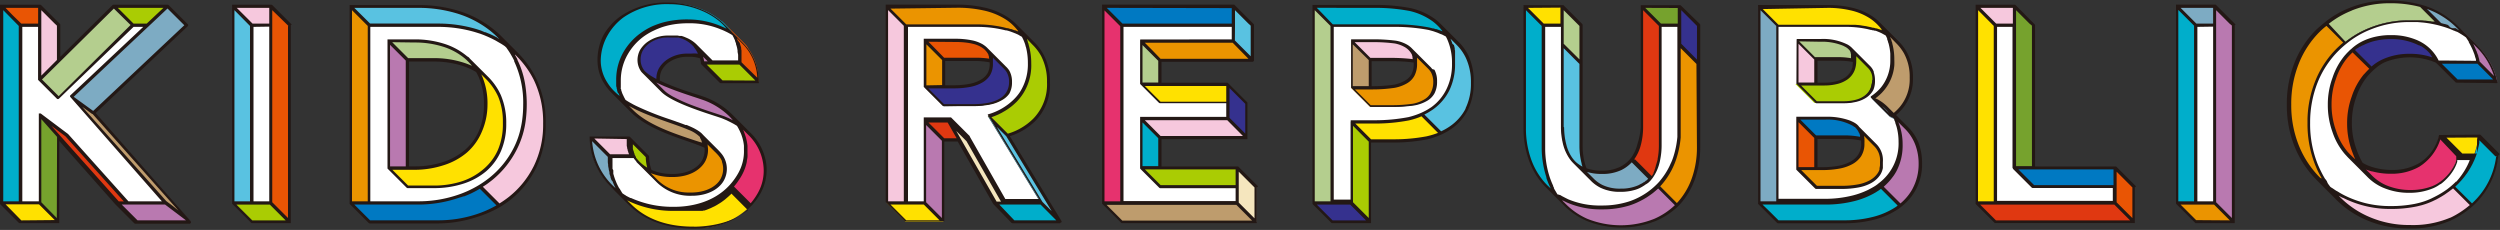 <svg xmlns="http://www.w3.org/2000/svg" viewBox="0 0 400 36.79"><rect x="0" y="0" width="400" height="36.79" fill="#333333" stroke="none"/><defs><style>.cls-1{fill:#fff;}.cls-2{fill:#76a22d;}.cls-3{fill:#59c2e1;}.cls-4{fill:#f5e6be;}.cls-5{fill:#0079c2;}.cls-6{fill:#35318e;}.cls-7{fill:#aacc03;}.cls-8{fill:#e95504;}.cls-9{fill:#be9c6d;}.cls-10{fill:#ffe100;}.cls-11{fill:#e6326e;}.cls-12{fill:#f6c8dd;}.cls-13{fill:#eb9400;}.cls-14{fill:#b4ce8e;}.cls-15{fill:#b979b0;}.cls-16{fill:#7dabc3;}.cls-17{fill:#00aecb;}.cls-18{fill:#e03811;}.cls-19{fill:#231815;}</style></defs><title>logo-images</title><g id="レイヤー_2" data-name="レイヤー 2"><g id="ds"><path class="cls-1" d="M231.54,5.66a11.08,11.08,0,0,0-2.86-1.11A28.77,28.77,0,0,0,223.13,4h-10V32.47h3v-13h3.69a28.48,28.48,0,0,0,5.48-.51,12.31,12.31,0,0,0,2.12-.72,10.06,10.06,0,0,0,1.24-.66l.38-.25a8,8,0,0,0,2.56-2.94,9.24,9.24,0,0,0,.92-4.24A9.4,9.4,0,0,0,231.74,6ZM229.12,15a2.91,2.91,0,0,1-1.07,1.11l-.41.22a6.48,6.48,0,0,1-1.47.49,23.24,23.24,0,0,1-3.36.25h-3.58l-3-3V6.46h3.48a27.63,27.63,0,0,1,3.52.21,5.12,5.12,0,0,1,1.8.66,3.3,3.3,0,0,1,.65.53l3,3,0,0,0,0h0a3.26,3.26,0,0,1,.44.59,3.44,3.44,0,0,1,.39,1.74A3.71,3.71,0,0,1,229.12,15Zm-66.67,1.08.28-.29a8.15,8.15,0,0,0,2-5.66,10.16,10.16,0,0,0-.41-3,7.31,7.31,0,0,0-.54-1.32l-.1-.17a11.34,11.34,0,0,0-3.13-1.2A19.21,19.21,0,0,0,156.3,4H144.88V32.47h3V19.34h3.85l3,3,5.76,10.09h6l-8.46-13.88A9.91,9.91,0,0,0,162.45,16.09ZM151,17h0l-3-3V6.46h5a12.77,12.77,0,0,1,2.36.21,5.41,5.41,0,0,1,1.78.65l.27.19.12.09.1.09a3.17,3.17,0,0,1,.29.3h0l-.08-.1,2.85,2.85h0a3.23,3.23,0,0,1,.59.73,3.32,3.32,0,0,1,.4,1.72,3.32,3.32,0,0,1-.4,1.72A3.26,3.26,0,0,1,160.11,16a5.89,5.89,0,0,1-1.88.69,12.85,12.85,0,0,1-2.52.23Zm34.62,12.93H198v2.59H179.5V4h17.84V6.58h-14.8v6.88l3,3h10.88V19H182.54v7.88h0ZM265.68,4h3V20.57c0,.32,0,.63,0,.94a14.79,14.79,0,0,1-.71,3.72,12,12,0,0,1-.68,1.65,11.54,11.54,0,0,1-1.62,2.42c-.14.16-.28.31-.43.46a11.49,11.49,0,0,1-3.49,2.39,10.56,10.56,0,0,1-1.23.47,14.25,14.25,0,0,1-4.26.6,13.28,13.28,0,0,1-5.49-1.07l-.57-.28-.42-.22c-.27-.15-.53-.31-.78-.47a11.89,11.89,0,0,1-1.41-2.91,15,15,0,0,1-.74-4.66V4h3v3h0V20.32h0a11.22,11.22,0,0,0,.34,2.74,6.63,6.63,0,0,0,1.07,2.31l.24.31,0,0,.27.28,0,0,3,3h0a5.5,5.5,0,0,0,1.39,1,6.73,6.73,0,0,0,3,.6,7.31,7.31,0,0,0,2.56-.41,4.72,4.72,0,0,0,.46-.2q.26-.13.49-.28h0a5.17,5.17,0,0,0,1.24-1.09h0l.12-.14.05-.06a6.68,6.68,0,0,0,1.07-2.31c0-.15.07-.3.1-.44a11.12,11.12,0,0,0,.25-2.3ZM82.55,9.58a15.64,15.64,0,0,0-1.33-2.17,16.3,16.3,0,0,0-5.06-2.5A21.09,21.09,0,0,0,70.21,4H59.1V32.47h8.07a19.76,19.76,0,0,0,6-.94,17.2,17.2,0,0,0,3.71-1.68,16.81,16.81,0,0,0,1.73-1.2,14.76,14.76,0,0,0,4-4.91,15.28,15.28,0,0,0,1.52-7,15.78,15.78,0,0,0-1.47-7ZM79.9,24.09a8.76,8.76,0,0,1-2.3,3.15,10.48,10.48,0,0,1-3.59,2,14.78,14.78,0,0,1-4.63.7H65.19l-3-3h0V6.54h4.19A15.19,15.19,0,0,1,71,7.22a10.45,10.45,0,0,1,3.58,1.94c.15.13.3.27.44.41h0l0,0h0l.08.08h0L78,12.59a9.9,9.9,0,0,1,1.87,2.75,11,11,0,0,1,.83,4.44A10.64,10.64,0,0,1,79.9,24.09ZM40.3,4h3V32.47h-3ZM26.42,32.41l.08.06H20.43L10.69,21.62,6.35,18.37v14.1h-3V4h3v8.68l3,3L21.27,4h2.31L11.38,15.52Zm85.93-10.46h0Zm7,1.46a9.42,9.42,0,0,1,0,1,7.22,7.22,0,0,1-.9,3.48,10.34,10.34,0,0,1-1.4,2,12.06,12.06,0,0,1-9.23,3.62A16.28,16.28,0,0,1,101,32a11.82,11.82,0,0,1-1.55-.88A11.06,11.06,0,0,1,97.51,25h3.8l.17.29.15.18,0,0,.17.19,0,0,.19.21,0,0,.23.22L105,28.92a7.32,7.32,0,0,0,5.91,2.17c2.47-.07,4.14-1.17,4.74-2.44A3.76,3.76,0,0,0,116,27a3.62,3.62,0,0,0-.2-1.18l-.05-.14a4.22,4.22,0,0,0-.85-1.23c-.23-.24-.48-.48-.72-.71l-.87-.87-.75-.75-.36-.36h0l0,0,0,0c-1.28-1.56-6.46-2.53-10.61-4.61a17.8,17.8,0,0,1-1.73-1,6.72,6.72,0,0,1-1-3.34A8.59,8.59,0,0,1,100,8.59a9.48,9.48,0,0,1,2.61-3,12.57,12.57,0,0,1,7.6-2.18,13.25,13.25,0,0,1,5.11,1,12.19,12.19,0,0,1,1.89,1c.09.15.17.31.25.46l.07.13c.06.12.12.25.17.37l0,.08c.06.15.12.29.17.43l0,.12q.06.17.11.33a9.35,9.35,0,0,1,.35,2.69h-4.56l-2.53-2.52,0,.06h0a5,5,0,0,0-.76-.73l0,0a5.11,5.11,0,0,0-.6-.39l-.1-.05-.17-.09-.15-.07-.23-.09-.2-.07L109,6,108.77,6l-.11,0-.32-.06h-.09l-.27,0h-.1l-.35,0a5.82,5.82,0,0,0-3.82,1A4.2,4.2,0,0,0,102.62,8a3.21,3.21,0,0,0-.39,1.65,3,3,0,0,0,.44,1.52l.08.12h0l.08.11h0l.1.12h0l.12.12h0L106,14.58l.11.11h0c2,1.89,8.48,3.69,9.67,4.16a13.49,13.49,0,0,1,2.4,1.22,8.41,8.41,0,0,1,.82,1.76A7.19,7.19,0,0,1,119.35,23.41Zm-7-1.43h0Zm191.26-2c-.08-.2-.16-.39-.25-.58l-.1-.21c-.06-.12-.13-.25-.2-.37l0,0h0l.17.3h0c-.16-.09-.32-.18-.48-.25l-.22-.1-3-3a7.79,7.79,0,0,0,1.68-1.48,6.84,6.84,0,0,0,1.55-3.41,8.56,8.56,0,0,0,.1-1.35A9.32,9.32,0,0,0,302.49,7a6.67,6.67,0,0,0-.59-1.47h0a10.1,10.1,0,0,0-2.74-1,16.18,16.18,0,0,0-3.55-.4H284.46V32.47h7.65a18.35,18.35,0,0,0,4.56-.55,14,14,0,0,0,1.4-.44,11.37,11.37,0,0,0,2.42-1.24l.13-.1.37-.29a8.19,8.19,0,0,0,3.18-6.74,9.23,9.23,0,0,0-.3-2.39A7.72,7.72,0,0,0,303.63,20ZM287.5,6.42h3.73a8.41,8.41,0,0,1,4.21.89,2.54,2.54,0,0,1,.51.39l0,0h0l3,3a2.67,2.67,0,0,1,.76,1.83c0,.11,0,.23,0,.35a3.37,3.37,0,0,1-.34,1.6,3.1,3.1,0,0,1-1,1.08,4.64,4.64,0,0,1-1.53.68,8.12,8.12,0,0,1-2,.24h-4.4l-3-3Zm13.55,20.15a3,3,0,0,1-.45,1.32,3.66,3.66,0,0,1-1,1l-.33.2a6.65,6.65,0,0,1-2.07.71,14,14,0,0,1-2.44.21h-4.19l-3-3h0V18.92h4.57a8.63,8.63,0,0,1,4.63,1l.24.18.07.06.15.14.07.07,0,0,2.83,2.83h0a3.41,3.41,0,0,1,1,2.71A5.08,5.08,0,0,1,301.05,26.56Zm-3.8-6.16h0Zm.12.15,0,0,0,0Zm28,9.34h13.07v2.59H319.27V4h3v22.8l3,3Zm68-5,2.6,0-.13.34a12.15,12.15,0,0,1-3.33,4.68q-.37.32-.79.63a14.28,14.28,0,0,1-1.7,1.09c-.28.15-.57.3-.87.44a12,12,0,0,1-2.75.88,19.94,19.94,0,0,1-3.87.34A16.36,16.36,0,0,1,376.17,32a14.33,14.33,0,0,1-1.9-.92A14.79,14.79,0,0,1,372.69,30a16.05,16.05,0,0,1-2.06-3.64,17.48,17.48,0,0,1-1.24-6.65c0-.1,0-.19,0-.28a17.5,17.5,0,0,1,1.23-6.41,15.2,15.2,0,0,1,3.48-5.21q.56-.54,1.15-1a14.7,14.7,0,0,1,4-2.33,16.62,16.62,0,0,1,6.35-1.19,18.78,18.78,0,0,1,4.83.62,16.82,16.82,0,0,1,1.78.58,12,12,0,0,1,2.55,1.44,11.09,11.09,0,0,1,1,1.68,10.68,10.68,0,0,1,.81,2.4l-6.46-.06a6.64,6.64,0,0,0-2.89-3l-.4-.2a10.91,10.91,0,0,0-8.44,0A7.16,7.16,0,0,0,376.41,8a13.77,13.77,0,0,0-1,1,10.56,10.56,0,0,0-1.9,3.46,12.16,12.16,0,0,0-.73,4.23A12.44,12.44,0,0,0,373.5,21a10.06,10.06,0,0,0,1.91,3.45l.51.54h0l3,3h0a7.72,7.72,0,0,0,2.42,1.74,10.14,10.14,0,0,0,4.18.83,9.47,9.47,0,0,0,3.68-.71,5.33,5.33,0,0,0,.74-.39,7.33,7.33,0,0,0,3.32-4.65ZM351.31,4h3V32.47h-3Z"/><path class="cls-2" d="M325.35,4v22.8h-3V1ZM262.64,1Zm3,3h3V1h-6.09ZM6.35,32.47h0l3,3V21.8l-3-3.43Z"/><path class="cls-3" d="M200.38,4V9.62l-3-3V1ZM37.25,32.47h3V4l-3-3ZM230.35,4h0Zm3,3h0l-3-3,.07.08.21.24.11.13.19.24.1.14.18.27.08.12.24.4h0l.2.39a9.4,9.4,0,0,1,.85,4.14,9.24,9.24,0,0,1-.92,4.24,8,8,0,0,1-2.56,2.94l-.38.25a10.06,10.06,0,0,1-1.24.66h0l3,3a10,10,0,0,0,1.63-.91,8,8,0,0,0,2.56-2.94,9.2,9.2,0,0,0,.92-4.24,9.4,9.4,0,0,0-.85-4.14A7.78,7.78,0,0,0,233.39,7.09Zm19.93,19a11.23,11.23,0,0,1-.34-2.74V10.13l-3-3V20.32h0a11.22,11.22,0,0,0,.34,2.74,6.63,6.63,0,0,0,1.07,2.31l.24.31,0,0,.27.28h0l.17.16.26.22.1.08.22.15.06,0a6.08,6.08,0,0,0,.54.31l.41.18A7.4,7.4,0,0,1,253.32,26.1ZM80.89,7l-.08-.1-.27-.33-.08-.09-.31-.35,0,0-.38-.38h0a13.24,13.24,0,0,0-1.16-1,16.29,16.29,0,0,0-5.45-2.8A21.16,21.16,0,0,0,67.17,1H56.06l3,3H70.21a21.09,21.09,0,0,1,5.95.87,16.3,16.3,0,0,1,5.06,2.5h0Zm77.24,11.61,8.46,13.88h0l3,3-8.45-13.88Z"/><path class="cls-4" d="M201,29.89v5.63l-3-3h0V26.84ZM151.77,19.34l1.74,3,5.77,10.09h1.3l-5.76-10.09Z"/><path class="cls-5" d="M176.45,1h20.89V4H179.5Zm148.9,25.85h-3l3,3h13.07v-3H325.35ZM73.13,31.53a19.76,19.76,0,0,1-6,.94H56.06l1.22,1.22,1.83,1.83H70.21a19.79,19.79,0,0,0,6-.94,17.17,17.17,0,0,0,3.71-1.68l-3-3A17.09,17.09,0,0,1,73.13,31.53ZM396.52,10l-6.46-.06,3,3,6.44.07ZM297.94,21.83c0-.09,0-.17-.06-.26l0-.08c0-.1-.06-.2-.1-.29l0-.07-.1-.2-.06-.1-.1-.16-.06-.09-.17-.2-.07-.07-.15-.14-.07-.06-.24-.18a8.63,8.63,0,0,0-4.63-1H287.5l3,3h4.57a12.23,12.23,0,0,1,2.9.3c0-.12,0-.24-.05-.35Z"/><path class="cls-6" d="M196.46,13.46l3,3V22l-3-3v-5.5Zm16.68,19h-3l3,3h6.09l-3-3ZM268.73,4v3l3,3V4l-3-3ZM387.17,6.9l-.4-.2a10.91,10.91,0,0,0-8.44,0A7.16,7.16,0,0,0,376.41,8l3,3a7.2,7.2,0,0,1,1.91-1.28,10.95,10.95,0,0,1,8.44,0,1.31,1.31,0,0,1,.25.21A6.64,6.64,0,0,0,387.17,6.9ZM160.66,10.74h0l-2.85-2.85.08.1h0l.11.14a3.2,3.2,0,0,1,.2.3,3,3,0,0,1,.39,1.34c0,.13,0,.25,0,.39a3.31,3.31,0,0,1-.4,1.72h0A3.28,3.28,0,0,1,157.07,13a5.88,5.88,0,0,1-1.88.69,13,13,0,0,1-2.52.23h-4.75l3,3h4.75a12.85,12.85,0,0,0,2.52-.23,5.89,5.89,0,0,0,1.88-.69,3.26,3.26,0,0,0,1.15-1.13,3.32,3.32,0,0,0,.4-1.72,3.32,3.32,0,0,0-.4-1.72A3.23,3.23,0,0,0,160.66,10.74ZM112,8.61l-.14-.27-.07-.12L111.65,8l-.07-.1-.21-.26h0a5,5,0,0,0-.76-.73l0,0a5.11,5.11,0,0,0-.6-.39l-.1-.05-.17-.09-.15-.07-.23-.09-.2-.07L109,6,108.77,6l-.11,0-.32-.06h-.09l-.27,0h-.1l-.35,0a5.82,5.82,0,0,0-3.82,1A4.2,4.2,0,0,0,102.62,8a3.21,3.21,0,0,0-.39,1.65,3,3,0,0,0,.44,1.52l.08.12h0l.08.11h0l.1.12h0l.12.12h0l.19.17,0,0c.14.12.29.23.46.34h0l.54.33,0,0,.58.32.07,0,.3.15a2.67,2.67,0,0,1,0-.37,3.22,3.22,0,0,1,.39-1.65,4.2,4.2,0,0,1,1.08-1.2,5.82,5.82,0,0,1,3.83-1,5.13,5.13,0,0,1,1.66.29c0-.14-.1-.27-.16-.4Z"/><path class="cls-7" d="M182.54,26.84H198v3H185.58l-3-3ZM40.3,32.47h-3l3,3h6.09l-3-3Zm175.89-13v13h0l3,3v-13l-3-3ZM21.27,4h2.31L26.8,1H18.22Zm144,2.86L162.38,4h0l.36.39,0,0c.1.12.2.24.3.37l.05.06.25.35.06.09c.1.15.19.29.27.45l.1.17a7.31,7.31,0,0,1,.54,1.32,10.16,10.16,0,0,1,.41,3A8.24,8.24,0,0,1,163,15.52l-.24.28-.28.29a9.91,9.91,0,0,1-4.32,2.5l3,3a9.9,9.9,0,0,0,4.32-2.5,8.09,8.09,0,0,0,2.29-5.95,9,9,0,0,0-.95-4.27A7.85,7.85,0,0,0,165.31,6.9Zm134.43,5.64a2.66,2.66,0,0,0-.76-1.83l-3-3h0l0,0h0l.08.09.11.13.08.11.09.15.06.1a2.55,2.55,0,0,1,.12.26l0,.1c0,.07,0,.14.06.22l0,.12c0,.08,0,.16,0,.24v.11c0,.12,0,.24,0,.37s0,.11,0,.17a4,4,0,0,1-.14,1.1,2.51,2.51,0,0,1-.2.5,3.08,3.08,0,0,1-1,1.08,4.57,4.57,0,0,1-1.53.68,8.09,8.09,0,0,1-2,.24h-4.4l3,3h4.4a8.12,8.12,0,0,0,2-.24,4.64,4.64,0,0,0,1.53-.68,3.1,3.1,0,0,0,1-1.08,3.37,3.37,0,0,0,.34-1.6C299.75,12.78,299.75,12.66,299.74,12.55ZM103.59,25l-3-3a6.52,6.52,0,0,0,.76,3h0l.17.29.15.18,0,0,.17.19,0,0,.19.21,0,0,.23.22h0l-.11-.11A6.61,6.61,0,0,0,104,27.35,6.67,6.67,0,0,1,103.59,25Zm10.27-15h-1.42l3,3h6l-3-3Z"/><path class="cls-8" d="M43.34,1l3,3V35.51l-3-3h0V1ZM338.42,29.89v2.59l3,3V29.89l-3-3ZM376.41,8a13.77,13.77,0,0,0-1,1,10.56,10.56,0,0,0-1.9,3.46,12.16,12.16,0,0,0-.73,4.23A12.44,12.44,0,0,0,373.5,21a10.06,10.06,0,0,0,1.91,3.45l.51.54h0l.35.34.08.07.36.31,0,0,.37.28.1.07.41.26A12.9,12.9,0,0,1,376.54,24a12.43,12.43,0,0,1-.73-4.29,12.12,12.12,0,0,1,.73-4.22,10.52,10.52,0,0,1,1.9-3.46,13.12,13.12,0,0,1,1-1ZM3.3,4h3V1H.26ZM158,8.13,157.89,8h0a3.32,3.32,0,0,0-.29-.3l-.1-.09-.12-.09-.27-.19a5.41,5.41,0,0,0-1.78-.65A12.77,12.77,0,0,0,153,6.46h-5l3,3h5a12.88,12.88,0,0,1,2.36.21l.23,0a3,3,0,0,0-.39-1.34A3.43,3.43,0,0,0,158,8.13ZM287.5,27h3V22l-3-3Zm-168-19.63c-.18-.21-.36-.4-.55-.59h0L116,3.85l.06.06.17.18.22.25.43.56c.13.19.25.37.35.56s.17.31.25.46l.07.13c.06.12.12.25.17.37l0,.08c.06.15.12.29.17.43l0,.12q.06.17.11.33a9.35,9.35,0,0,1,.35,2.69l3,3a8.69,8.69,0,0,0-1.54-5.18Z"/><path class="cls-9" d="M198,32.47l3,3H179.5l-3-3H198Zm18.22-26V14h3V9.5l-3-3ZM14.93,18.09l-3.55-2.57,15,16.89.08.06h0l4,3L15,18.13Zm290-9.64a7.85,7.85,0,0,0-1.27-1.66h0l-3-3,.08.09.21.22.12.14.2.25.11.14.21.29.08.11c.09.14.18.28.26.43l0,.07h0A6.67,6.67,0,0,1,302.49,7a9.32,9.32,0,0,1,.31,2.49,8.56,8.56,0,0,1-.1,1.35,6.84,6.84,0,0,1-1.55,3.41,7.79,7.79,0,0,1-1.68,1.48h0l.22.1a7.79,7.79,0,0,1,2.38,1.69l0,0v0l.9.9a7.63,7.63,0,0,0,1.21-1.14,7.14,7.14,0,0,0,1.65-4.76A8,8,0,0,0,304.9,8.45ZM112.54,22.25h0l0-.07h0l-.12-.19h0v0h0l-.13-.17c-1.28-1.56-6.46-2.53-10.61-4.61a17.8,17.8,0,0,1-1.73-1l-.45-.31-.07-.05L99,15.55l0,0-.37-.31,0,0-.35-.32h0l2.9,2.9.08.08.06.06h0c3,2.89,8.47,4.19,11.72,5.53h0A3.7,3.7,0,0,0,112.54,22.25Z"/><path class="cls-10" d="M185.58,13.46h10.88v3H185.58l-3-3Zm130.64,19h3V4l-3-3Zm3,3-3-3,3,3ZM227.48,18.28a11.83,11.83,0,0,1-1.3.49c-.27.08-.54.16-.82.23a28.48,28.48,0,0,1-5.48.51h-3.69l3,3h3.69A28.58,28.58,0,0,0,228.4,22a12.36,12.36,0,0,0,2.12-.72l-3-3ZM246.89,4h3V1h-6.09ZM78,12.59,75.1,9.67,75,9.59l0,0h0l.36.37,0,.06.28.33.06.08.27.37.09.13.25.39h0a9.38,9.38,0,0,1,.5,1,11,11,0,0,1,.83,4.44A10.65,10.65,0,0,1,76.86,21a8.76,8.76,0,0,1-2.31,3.16,10.53,10.53,0,0,1-3.59,2,14.79,14.79,0,0,1-4.63.7H62.14l3,3h4.19a14.78,14.78,0,0,0,4.63-.7,10.48,10.48,0,0,0,3.59-2,8.76,8.76,0,0,0,2.3-3.15,10.64,10.64,0,0,0,.83-4.32,11,11,0,0,0-.83-4.44A9.9,9.9,0,0,0,78,12.59Zm312.24,9.23,3,3h0l2.6,0a15.75,15.75,0,0,0,.74-3.08ZM3.3,32.47h-3l3,3H9.39l-3-3Zm141.57,0h-3l3,3H151l-3-3Zm157-27.06c-.08-.15-.17-.29-.26-.43l-.08-.11-.21-.29-.11-.14-.2-.25L300.87,4l-.21-.22a7.58,7.58,0,0,0-1.25-1,9.78,9.78,0,0,0-3.31-1.39,16.11,16.11,0,0,0-3.55-.4H281.41l3,3h11.15a16.18,16.18,0,0,1,3.55.4,10.1,10.1,0,0,1,2.74,1h0Zm-194,28.08A16.29,16.29,0,0,1,101,32a11.82,11.82,0,0,1-1.55-.88l-.43-.3-.07-.06-.35-.28,0,0c-.27-.22-.53-.46-.77-.7h0l3,3h0c2.07,2.07,5.29,3.64,10.12,3.69a12.07,12.07,0,0,0,9.23-3.62l-3-3A12.06,12.06,0,0,1,107.85,33.48Z"/><path class="cls-11" d="M176.45,1l3,3V32.47h-3ZM390.27,21.81a7.33,7.33,0,0,1-3.33,4.65,8.61,8.61,0,0,1-4.42,1.1,10.92,10.92,0,0,1-2.9-.37,8.83,8.83,0,0,1-1.28-.46,6.48,6.48,0,0,1-.73-.38l-.41-.26-.1-.07-.37-.28,0,0-.36-.31-.08-.07-.35-.34h0l3,3h0a7.72,7.72,0,0,0,2.42,1.74,10.14,10.14,0,0,0,4.18.83,9.47,9.47,0,0,0,3.68-.71,5.32,5.32,0,0,0,.74-.39,7.32,7.32,0,0,0,3.33-4.65Zm-270.4-.4h0l-3-3,.22.23.09.1.14.15.1.11.13.16.11.14.14.19.08.12.1.15.07.11.16.24h0a8.41,8.41,0,0,1,.82,1.76,7.19,7.19,0,0,1,.34,1.58,9.42,9.42,0,0,1,0,1,7.22,7.22,0,0,1-.9,3.48,10.34,10.34,0,0,1-1.4,2l3,3a10.27,10.27,0,0,0,1.4-2,7.46,7.46,0,0,0,.86-4.47A8.32,8.32,0,0,0,119.87,21.42Z"/><path class="cls-12" d="M196.46,19l3,3H185.58l-3-3ZM40.3,4h3V1H37.25ZM325.35,4h0l-3-3Zm-6.09,0h3V1h-6.09ZM225.64,7.86a3.3,3.3,0,0,0-.65-.53,5.11,5.11,0,0,0-1.8-.66,27.57,27.57,0,0,0-3.51-.21h-3.48l3,3h3.48a27.71,27.71,0,0,1,3.51.21l.22,0a3.11,3.11,0,0,0-.37-1.31A3.21,3.21,0,0,0,225.64,7.86ZM82.76,8.71l-3-3h0l.38.38,0,0,.31.35.08.09.27.33.08.1.33.43h0a15.64,15.64,0,0,1,1.33,2.17l.06.12a15.78,15.78,0,0,1,1.47,7,15.28,15.28,0,0,1-1.52,7,14.76,14.76,0,0,1-4,4.91,16.81,16.81,0,0,1-1.73,1.2l3,3a16.91,16.91,0,0,0,1.73-1.2,14.8,14.8,0,0,0,4-4.91,15.3,15.3,0,0,0,1.52-7,15.73,15.73,0,0,0-1.52-7.16A14.91,14.91,0,0,0,82.76,8.71ZM6.35,4v8.68l3-3V4l-3-3Zm135.5,28.43h3V4l-3-3Zm145.65-19h3v-4l-3-3ZM100.54,22H94.46l3,3h3.8A6.52,6.52,0,0,1,100.54,22Zm292,7.87h0q-.37.32-.79.63a14.28,14.28,0,0,1-1.7,1.09c-.28.15-.57.3-.87.44a12,12,0,0,1-2.75.88,19.94,19.94,0,0,1-3.87.34A16.36,16.36,0,0,1,376.17,32a14.33,14.33,0,0,1-1.9-.92A14.79,14.79,0,0,1,372.69,30c-.39-.3-.77-.62-1.14-1l-.07-.07-.26-.25-.12-.12L374,31.58l.06.06a15.14,15.14,0,0,0,5.12,3.42,16.39,16.39,0,0,0,6.35,1.22,15.61,15.61,0,0,0,6.62-1.22,14.21,14.21,0,0,0,3.37-2.17Z"/><path class="cls-13" d="M354.36,32.47l3,3h-6.09l-3-3h6.09ZM182.54,6.58l3,3h14.8l-3-3Zm46.14,4.32h0l0,0,0,0-3-3a3.16,3.16,0,0,1,.44.59,3.11,3.11,0,0,1,.37,1.31c0,.14,0,.28,0,.43a3.73,3.73,0,0,1-.38,1.78A2.92,2.92,0,0,1,225,13.08a6,6,0,0,1-1.88.71,24,24,0,0,1-3.55.25h-3.4l3,3h3.58a23.21,23.21,0,0,0,3.36-.25,6.47,6.47,0,0,0,1.47-.49l.41-.22A2.91,2.91,0,0,0,229.12,15a3.71,3.71,0,0,0,.38-1.78,3.45,3.45,0,0,0-.39-1.74A3.26,3.26,0,0,0,228.67,10.91Zm40.06,9.66h0c0,.31,0,.63,0,.94a14.79,14.79,0,0,1-.71,3.72,12,12,0,0,1-.68,1.65,11.5,11.5,0,0,1-1.62,2.42c-.14.16-.28.31-.43.46h0l3,3,.43-.46a11.72,11.72,0,0,0,2.3-4.07,15,15,0,0,0,.74-4.66V10.13l-3-3ZM57.27,33.69l-1.22-1.22h0ZM56.06,1V32.47h3V4h0Zm91.86,5.46v7.46h3V9.5l-3-3Zm15.44-1.3-.25-.35-.05-.06c-.1-.13-.19-.25-.3-.37l0,0L162.38,4h0a7.69,7.69,0,0,0-1.19-1,11,11,0,0,0-3.68-1.54A19.13,19.13,0,0,0,153.26,1H141.83l3,3H156.3a19.21,19.21,0,0,1,4.26.46,11.34,11.34,0,0,1,3.13,1.2c-.08-.15-.18-.3-.27-.45ZM300.08,23.23l-2.83-2.83h0l.12.15h0l0,0h0l.06.09.1.16.06.1.1.2,0,.07c0,.09.07.19.1.29l0,.08c0,.08,0,.17.06.26l0,.09c0,.11,0,.23.05.35h0a6,6,0,0,1,0,.63,3.48,3.48,0,0,1-.48,1.94,3.76,3.76,0,0,1-1.36,1.25,6.66,6.66,0,0,1-2.07.7,14.07,14.07,0,0,1-2.44.22H287.5l3,3h4.19a14,14,0,0,0,2.44-.21,6.65,6.65,0,0,0,2.07-.71l.33-.2a3.67,3.67,0,0,0,1-1,3,3,0,0,0,.45-1.32,5.08,5.08,0,0,0,0-.62,3.41,3.41,0,0,0-1-2.71Zm-184.3,2.47a4.22,4.22,0,0,0-.85-1.23c-.23-.24-.48-.48-.72-.71l-.87-.87-.75-.75-.36-.36h0l.13.17,0,0,.12.2h0l0,.07h0a3.7,3.7,0,0,1,.4,1.17h0a3.66,3.66,0,0,1-.33,2.2c-.6,1.27-2.27,2.36-4.74,2.44a8.47,8.47,0,0,1-3.86-.7h0a6.6,6.6,0,0,1-1.86-1.28l.11.11h0L105,28.92a7.32,7.32,0,0,0,5.91,2.17c2.47-.07,4.14-1.17,4.74-2.44A3.76,3.76,0,0,0,116,27a3.62,3.62,0,0,0-.2-1.18Zm253.62-6.24a17.49,17.49,0,0,1,1.23-6.41,15.2,15.2,0,0,1,3.48-5.21q.56-.54,1.15-1l-3-3c-.4.32-.78.67-1.15,1A15.22,15.22,0,0,0,367.58,10a17.61,17.61,0,0,0-1.24,6.69,17.49,17.49,0,0,0,1.24,6.65,15.66,15.66,0,0,0,3.47,5.24l.16.16.26.25.07.07c.37.34.75.66,1.14,1a16.05,16.05,0,0,1-2.06-3.64,17.46,17.46,0,0,1-1.24-6.65h0C369.39,19.66,369.39,19.56,369.39,19.47Z"/><path class="cls-14" d="M182.54,6.58l3,3v3.83h-3ZM210.1,32.47h3V4l-3-3ZM249.93,4v3l3,3V4l-3-3ZM75.1,9.67,75,9.59h0l.08.08Zm1,1.24L76,10.79l-.27-.37-.06-.08L75.41,10l0-.06L75,9.57h0c-.14-.14-.29-.28-.44-.41A10.45,10.45,0,0,0,71,7.22a15.19,15.19,0,0,0-4.64-.68H62.14l3,3h4.19a15.15,15.15,0,0,1,4.64.68,11.19,11.19,0,0,1,2.34,1.05h0ZM6.35,12.72l3,3L21.27,4l-3-3ZM296.66,9.21c0-.08,0-.16,0-.24l0-.12c0-.08,0-.15-.06-.22l0-.1a2.55,2.55,0,0,0-.12-.26l-.06-.1L296.23,8l-.08-.11L296,7.78,296,7.69h0a2.54,2.54,0,0,0-.51-.39,8.42,8.42,0,0,0-4.22-.89H287.5l3,3h3.73a11.67,11.67,0,0,1,2.43.23c0-.13,0-.25,0-.37ZM387.36.88a18.71,18.71,0,0,0-4.83-.62,16.6,16.6,0,0,0-6.35,1.19,14.76,14.76,0,0,0-4,2.33l3,3a14.71,14.71,0,0,1,4-2.33,16.62,16.62,0,0,1,6.35-1.19,18.78,18.78,0,0,1,4.83.62Z"/><path class="cls-15" d="M354.36,1l3,3V35.51l-3-3h0V1ZM265.27,29.76a11.49,11.49,0,0,1-3.49,2.39,10.56,10.56,0,0,1-1.23.47,14.25,14.25,0,0,1-4.26.6,13.28,13.28,0,0,1-5.49-1.07l-.57-.28-.42-.22c-.27-.15-.53-.31-.78-.47l-.53-.38-.17-.14-.34-.28-.17-.15-.36-.34-.1-.1h0l3,3h0a11.51,11.51,0,0,0,3.45,2.35,14.65,14.65,0,0,0,11,0,11.48,11.48,0,0,0,3.49-2.39l-3-3ZM62.14,26.88h3V9.58l-3-3ZM396.36,7.33h0l-3-3,.17.17.19.2.14.15.22.24.26.32.08.1.33.45h0a11.09,11.09,0,0,1,1,1.68,10.68,10.68,0,0,1,.81,2.4l3,3A11.22,11.22,0,0,0,396.36,7.33ZM20.43,32.47H18.86l3,3h8.64l-4-3ZM147.92,19.34V32.47h0l3,3V22.38l-3-3ZM111.37,7.6l.21.26.07.1.16.25.07.12.14.27.06.12c.06.13.11.27.16.4a4.8,4.8,0,0,1,.21.94h1.41l-2.53-2.52,0,.06Zm6.81,12.47-.16-.24-.07-.11-.1-.15-.08-.12-.14-.19-.11-.14-.13-.16-.1-.11-.14-.15-.09-.1a11.68,11.68,0,0,0-4.31-2.8c-.76-.3-3.67-1.14-6.19-2.19-.43-.18-.85-.37-1.25-.56l-.3-.15-.07,0-.58-.32,0,0-.54-.33h0c-.17-.11-.32-.23-.46-.34l0,0-.19-.17h0L106,14.58l.11.11h0c2,1.89,8.48,3.69,9.67,4.16l.76.32a12.81,12.81,0,0,1,1.64.89Zm186.93.45L303,18.39l-.9-.9v0l0,0,.11.12.16.18,0,.05.28.38,0,0,.11.16h0l.2.32c.07.12.14.24.2.37l.1.21c.09.19.18.38.25.58a7.72,7.72,0,0,1,.24.76,9.23,9.23,0,0,1,.3,2.39A8.19,8.19,0,0,1,301,29.85l3,3a8.2,8.2,0,0,0,3.18-6.74,8.78,8.78,0,0,0-.54-3.14A7.45,7.45,0,0,0,305.11,20.52Z"/><path class="cls-16" d="M348.27,1h6.09V4h-3Zm-89,25.95a6.75,6.75,0,0,1-3,.6,7.3,7.3,0,0,1-2.62-.42h0l-.41-.18a6,6,0,0,1-.55-.32l-.06,0-.22-.15-.1-.08-.26-.22L251.9,26h0l0,0,3,3h0a5.5,5.5,0,0,0,1.39,1,6.73,6.73,0,0,0,3,.6,7.31,7.31,0,0,0,2.56-.41,4.58,4.58,0,0,0,.46-.2,5.61,5.61,0,0,0,.49-.28h0a5.17,5.17,0,0,0,1.24-1.09l-3-3A5.34,5.34,0,0,1,259.31,26.94ZM23.57,4,11.38,15.52l3.55,2.57L29.85,4l-3-3ZM282.93,34l-1.52-1.52h0Zm-1.52-1.52h3V4l-3-3ZM94.46,22a11.16,11.16,0,0,0,3.27,7.81h0c.24.24.49.47.77.7l0,0,.35.28.07.06.43.3A11.06,11.06,0,0,1,97.51,25Zm300.27-16-.33-.45-.08-.1-.26-.32-.22-.24-.14-.15-.19-.2a13.21,13.21,0,0,0-4.38-3,16.67,16.67,0,0,0-1.78-.58l3,3a16.82,16.82,0,0,1,1.78.58,12,12,0,0,1,2.55,1.44ZM303,18.78h0l-.18-.28h0v0h0a8.07,8.07,0,0,0-.51-.69l-.21-.24-.06-.07a7.9,7.9,0,0,0-2.38-1.69l-.06,0-.16-.07h0l3,3,.22.1c.17.08.32.16.48.25h0Z"/><path class="cls-17" d="M348.27,1l3,3V32.47h-3ZM182.54,26.84h3V22l-3-3ZM231.3,5.26l-.08-.12L231,4.87l-.1-.14-.19-.24-.11-.13-.21-.24a7.67,7.67,0,0,0-1.12-1,10.39,10.39,0,0,0-3.68-1.64A28.69,28.69,0,0,0,220.08,1h-10l3,3h10a28.77,28.77,0,0,1,5.55.51,11.08,11.08,0,0,1,2.86,1.11h0Zm15.59,18.35V4l-3-3V20.57a15,15,0,0,0,.74,4.66,11.65,11.65,0,0,0,2.3,4.07q.23.26.47.51h0l.1.1.36.34.17.15.34.28.17.14.53.38a11.79,11.79,0,0,1-1.41-2.9A15,15,0,0,1,246.89,23.61ZM.26,32.47h3V4l-3-3Zm160.32,0h-1.3l2.9,3h7.46l-3-3Zm140-2.33-.13.1a11.37,11.37,0,0,1-2.42,1.24,14,14,0,0,1-1.4.44,18.35,18.35,0,0,1-4.56.55H281.41L282.93,34l1.52,1.52h10.69a18.35,18.35,0,0,0,4.56-.55,12.2,12.2,0,0,0,3.83-1.68c.18-.12.34-.25.5-.39l-3-3Zm96.07-8.38a15.75,15.75,0,0,1-.74,3.08l-.13.34a12.15,12.15,0,0,1-3.33,4.68h0l3.06,3a12.72,12.72,0,0,0,4.18-8.1ZM116.44,4.34l-.22-.25-.17-.18c-.18-.19-.37-.37-.57-.54l-.05,0-.15-.12a11.37,11.37,0,0,0-3-1.75,13.26,13.26,0,0,0-5.11-1,12.57,12.57,0,0,0-7.6,2.18,9.5,9.5,0,0,0-2.61,3A8.59,8.59,0,0,0,95.86,9.8,6.91,6.91,0,0,0,97,13.36a7.51,7.51,0,0,0,1.21,1.49l.35.32,0,0,.37.31,0,0,.37.27.07.05.45.31a6.72,6.72,0,0,1-1-3.34A8.59,8.59,0,0,1,100,8.59a9.48,9.48,0,0,1,2.61-3,12.57,12.57,0,0,1,7.6-2.18,13.25,13.25,0,0,1,5.11,1,12.19,12.19,0,0,1,1.89,1c-.11-.18-.23-.37-.35-.56Z"/><path class="cls-18" d="M341.47,35.51h-22.2l-3-3h22.2ZM262.64,1V20.32a11.18,11.18,0,0,1-.35,2.74,6.66,6.66,0,0,1-1.07,2.31l-.17.2,3,3h0l.12-.14.05-.06a6.68,6.68,0,0,0,1.07-2.31c0-.15.07-.3.1-.44a11.12,11.12,0,0,0,.25-2.3V4l-3-3ZM6.35,18.37l3,3.43,9.47,10.67h1.57L10.69,21.62Zm141.57,1h0l3,3h2.55l-1.74-3Z"/><path class="cls-19" d="M297.43,20.22h0l0,0-.16-.16-.1-.1a2.92,2.92,0,0,0-.3-.23,4.37,4.37,0,0,0-.43-.24l-.41-.19a10.63,10.63,0,0,0-3.94-.62h-4.68l0,0,0,0h0l0,0,0,0h0v0s0,0,0,0h0V27h0a.28.28,0,0,0,0,.07v0h0a.25.25,0,0,0,0,.08l3,3a.26.26,0,0,0,.18.08h4.19a14.38,14.38,0,0,0,2.48-.22,6.91,6.91,0,0,0,2.15-.73l.18-.11A4,4,0,0,0,300.82,28a3.09,3.09,0,0,0,.44-1.12l0-.07s0-.09,0-.14,0-.1,0-.15,0-.14,0-.22,0-.05,0-.08,0-.21,0-.31a3.66,3.66,0,0,0-1.07-2.89h0l-2.82-2.82Zm-9.67-.67,2.52,2.52v4.67h-2.52Zm12.12,3.85,0,0a3.16,3.16,0,0,1,.92,2.51c0,.17,0,.33,0,.48v.05a3.88,3.88,0,0,1-.08.46v0l0,.09,0,.13h0a2.32,2.32,0,0,1-.27.56,3.43,3.43,0,0,1-.83.87,3.83,3.83,0,0,1-.44.29,6.38,6.38,0,0,1-2,.68,13.85,13.85,0,0,1-2.39.21h-4.08l-2.52-2.52h3.56a14.4,14.4,0,0,0,2.48-.22,6.9,6.9,0,0,0,2.15-.73A4,4,0,0,0,297.78,25a3.72,3.72,0,0,0,.53-2.08,6.24,6.24,0,0,0,0-.66v0c0-.12,0-.23-.05-.34v-.06l0-.1Zm-2.1-.5a3.23,3.23,0,0,1-.44,1.8,3.49,3.49,0,0,1-1.27,1.16,6.4,6.4,0,0,1-2,.68,13.79,13.79,0,0,1-2.39.21h-.88V22.23h4.3a12.46,12.46,0,0,1,2.66.26C297.78,22.62,297.78,22.76,297.78,22.9Zm-.24-1.5c0,.07,0,.14.07.21l0,.07,0,.21v0a13.36,13.36,0,0,0-2.58-.23h-4.46l-2.52-2.52h3.93a8.36,8.36,0,0,1,4.49,1h0l.23.17.06,0,.16.16.08.09.08.1.08.11.06.08a2.65,2.65,0,0,1,.23.45ZM357.67,4a.26.26,0,0,0-.11-.21l-3-3-.08-.05h-6.32l0,0,0,0,0,0,0,0v0h0V1h0V32.49a.25.25,0,0,0,0,.07v0a.26.26,0,0,0,.05.08l3,3,.08.06.1,0h6.09l.08,0h0l0,0,0,0,0,0v0l0-.06h0a.25.25,0,0,0,0-.07.15.15,0,0,0,0,0V4ZM354.1,1.26V3.78h-2.68L348.9,1.26Zm0,3V32.21h-2.52V4.3Zm-5.57-2.67,2.52,2.52V32.21h-2.52Zm3,33.63h-.15l-.11-.11-1.37-1.37-1-1h5.35l2.52,2.52Zm5.57-31V34.88l-2.52-2.52V1.63l.62.62,1.53,1.53L357,4l.11.11ZM201.27,29.89a.26.26,0,0,0-.11-.21l-3-3-.07-.05H185.84V22.27h13.67l.08,0h0l0,0,0,0,0,0v0l0-.06h0a.25.25,0,0,0,0-.08.16.16,0,0,0,0,0V16.5a.26.26,0,0,0-.11-.21l-3-3-.08-.05H185.84V9.89h14.54a.26.26,0,0,0,.26-.26.3.3,0,0,0,0,0V4a.26.26,0,0,0-.11-.21l-3-3-.08-.05H176.33l0,0,0,0,0,0,0,0v0h0v0a.15.15,0,0,0,0,0h0V32.49a.34.34,0,0,0,0,.07v0a.28.28,0,0,0,.05.08l3,3,.08.06.09,0H201l.08,0h0l0,0,0,0,0,0v0l0-.06h0a.25.25,0,0,0,0-.07.29.29,0,0,0,0,0v-5.6ZM197.7,27.1v2.52h-12l-2.52-2.52H197.7ZM182.54,6.32h-.12l0,0,0,0h0l0,0,0,0v0h0v.08h0v6.89a.34.34,0,0,0,0,.07v0h0l0,.07h0l3,3a.26.26,0,0,0,.18.08H196.2V18.7H182.42l0,0,0,0h0l0,0,0,0v0h0V19h0v7.88h0v0a.34.34,0,0,0,0,.07h0v0h0a.26.26,0,0,0,.05.08l3,3a.27.27,0,0,0,.18.08H197.7v2.06H179.76V4.3h17.32v2Zm.26.89,2.52,2.52V13.2H182.8Zm0,12.38,2.52,2.52v4.47H182.8Zm13.92-2.83V14.09l2.41,2.41.11.11v4.76l-2.52-2.52Zm2.15,5H185.69l-1.86-1.87-.66-.66h13.19Zm-2.67-8v2.52H185.69l-2.52-2.52h13Zm1.4-9.42V4h0V1.63l.74.74,1.41,1.41L200,4l.11.11V9l-1.53-1.53-1-1h0Zm2.15,5.07H185.69L184.33,8l-1.16-1.16h14.06Zm-2.67-8.11V3.78H179.6l-2.52-2.52Zm-20.36.37,2.52,2.52V32.21h-2.52Zm3,33.63h-.15l-.11-.11-2.41-2.41h20.77l2.52,2.52Zm21-5.11v4.74l-2.52-2.52V27.47h0l2.41,2.41.11.11ZM46.65,4a.26.26,0,0,0-.08-.18h0l-3-3L43.45.76H37.13l0,0,0,0,0,0,0,0v0h0v0a.16.16,0,0,0,0,0h0V32.49a.23.23,0,0,0,0,.07v0a.26.26,0,0,0,.05.08l3,3,.08.06.09,0h6.1l.08,0h0l0,0,0,0,0,0,0,0,0,0v0a.23.23,0,0,0,0,0V4ZM43.08,1.26V3.78H40.41l-.83-.83L37.88,1.26Zm0,3V32.21H40.56V4.3ZM37.51,1.63h0L40,4.15V32.21H37.51Zm3,33.63h-.15l-.11-.11-2.42-2.41h5.35l2.52,2.52Zm5.57-31V34.88l-2.37-2.37-.15-.15V1.63h0L46,4l.11.11ZM341.73,29.89a.26.26,0,0,0-.1-.21l-3-3-.08-.05H325.61V4.06a.18.18,0,0,0,0,0,.26.26,0,0,0-.11-.21L322.68,1l-.19-.19-.08-.05H316.1l0,0,0,0,0,0,0,0v0h0v0a.22.22,0,0,0,0,0h0V32.49a.21.21,0,0,0,0,.07v0a.26.26,0,0,0,0,.07h0l3,3,.08.06h0l.1,0h22.21l.08,0h0l0,0,0,0,0,0v0l0-.06h0a.25.25,0,0,0,0-.07.15.15,0,0,0,0,0v-5.6ZM325.35,27.1h12.81v2.52h-12.7l-2.52-2.52h2.41Zm-2.78-.52V4h0V1.63l2.15,2.15L325,4l.11.11V26.58h-2.52Zm-.51.35h0v0h0l0,.07h0l3,3a.26.26,0,0,0,.18.08h12.81v2.06H319.53V4.3H322V26.86A.26.26,0,0,0,322.07,26.93Zm0-25.67V3.78h-2.67l-2.2-2.2-.32-.32Zm-5.56.37L319,4.15V32.21h-2.52Zm3,33.63h-.15l-.11-.11-.26-.26-2.15-2.15h21.46l2.52,2.52Zm21.68-5.11v4.74l-2.52-2.52V27.47l2.41,2.41.11.11ZM233.58,6.91l0,0-3-3,0,0a7.92,7.92,0,0,0-1.06-.92,10.63,10.63,0,0,0-3.77-1.68,28.67,28.67,0,0,0-5.61-.52H210l0,0,0,0,0,0,0,0v0h0a.12.12,0,0,0,0,0,.15.15,0,0,0,0,0h0V32.49a.26.26,0,0,0,0,.07v0a.27.27,0,0,0,0,.08l3,3,.09.06.1,0h6.09l.09,0h0l0,0,0,0,0,0,0,0v0h0v0a.14.14,0,0,0,0,0h0V22.81h3.43a28.91,28.91,0,0,0,5.55-.51,12.6,12.6,0,0,0,2.17-.73h0a10,10,0,0,0,1.67-.93,8.24,8.24,0,0,0,2.65-3,9.47,9.47,0,0,0,.95-4.36A9.68,9.68,0,0,0,235,9,8.08,8.08,0,0,0,233.58,6.91Zm-2.24-1.06.16.31a9.14,9.14,0,0,1,.82,4,9,9,0,0,1-.89,4.12A7.76,7.76,0,0,1,229,17.16l-.52.33a10.4,10.4,0,0,1-1.06.55h0a12.09,12.09,0,0,1-2.08.7,28.24,28.24,0,0,1-5.42.5h-3.81l0,0,0,0h0l0,0,0,0v0h0v0a.19.19,0,0,0,0,0h0v12.7H213.4V4.3h9.72a28.59,28.59,0,0,1,5.49.5l.72.2h0l.66.23,0,0,.61.26.06,0,.56.29ZM220.08,1.26a28.6,28.6,0,0,1,5.48.5,10.14,10.14,0,0,1,3.59,1.6,7.5,7.5,0,0,1,1.21,1.1l.1.11c.12.14.23.28.33.42h0l-.05,0-.39-.16-.05,0-.46-.17-.12,0-.37-.12-.13,0-.49-.13a28.58,28.58,0,0,0-5.61-.52h-9.88L211,1.57l-.32-.32Zm-9.72.37h0l2.52,2.52V32.21h-2.52Zm3,33.63h-.15l-.11-.11-.26-.26-2.15-2.15h5.35l2.52,2.52ZM219,22.66V34.88h0l-2.52-2.52h0V20.13h0L219,22.66Zm9.37-.87a28.2,28.2,0,0,1-5.42.5h-3.58l-2.52-2.52h3.06a28.84,28.84,0,0,0,5.54-.51l.54-.14.17-.05.36-.11.2-.07.31-.11.21-.09.2-.08,2.64,2.65A12,12,0,0,1,228.34,21.79Zm6.14-4.43A7.75,7.75,0,0,1,232,20.2a9.64,9.64,0,0,1-1.42.81l-2-2-.7-.7.06,0,.13-.07.27-.14.14-.08.26-.16.11-.07.36-.23c.19-.13.37-.27.54-.41a8.28,8.28,0,0,0,2.11-2.62,9.5,9.5,0,0,0,.95-4.36c0-.2,0-.39,0-.58s0-.12,0-.19,0-.25,0-.38,0-.15,0-.22,0-.22,0-.33l0-.22c0-.1,0-.2-.05-.31l0-.22-.07-.29-.06-.22L232.38,7l-.07-.22-.09-.25-.09-.21-.05-.13,1.12,1.13,0,0a7.53,7.53,0,0,1,1.33,1.93,9.15,9.15,0,0,1,.82,4A9,9,0,0,1,234.48,17.35Zm-5.34-6.3-.08-.1-.15-.18h0l0,0-3-3a3.59,3.59,0,0,0-.71-.58,5.43,5.43,0,0,0-1.89-.69,27.8,27.8,0,0,0-3.56-.22h-3.6l0,0,0,0h0l0,0,0,0v0h0v0a.19.19,0,0,0,0,0h0v7.6a.36.36,0,0,0,0,.07h0v0a.26.26,0,0,0,0,.07l3,3a.26.26,0,0,0,.18.08h3.57a23.26,23.26,0,0,0,3.43-.25,6.16,6.16,0,0,0,2-.74,3.13,3.13,0,0,0,1.05-1l.11-.18a4,4,0,0,0,.41-1.91,3.71,3.71,0,0,0-.42-1.87A3.47,3.47,0,0,0,229.14,11.05ZM226.19,10c0,.07,0,.14,0,.21a3.46,3.46,0,0,1-.35,1.66,2.64,2.64,0,0,1-1,1,5.72,5.72,0,0,1-1.8.68,23.67,23.67,0,0,1-3.49.24h-.09v-4h3.22a27,27,0,0,1,3.47.21Zm-6.53-3.26a27.18,27.18,0,0,1,3.47.21,5.08,5.08,0,0,1,1.53.53l.18.1.09.06a3.27,3.27,0,0,1,.37.29h0l.13.13a2.89,2.89,0,0,1,.4.54,2.11,2.11,0,0,1,.11.23l0,.07.06.19,0,.08c0,.09,0,.19.06.29a29.81,29.81,0,0,0-3.43-.2h-3.37l-2.52-2.52Zm-3.22,7.06V7.09h0L219,9.61v4.17h-2.52Zm12.45,1.11a2.63,2.63,0,0,1-1,1,5.65,5.65,0,0,1-1.8.68,23.44,23.44,0,0,1-3.49.24h-3.29l-2.52-2.52h2.77a24.21,24.21,0,0,0,3.6-.26,6.2,6.2,0,0,0,2-.74,3.14,3.14,0,0,0,1.16-1.21,4,4,0,0,0,.41-1.91c0-.15,0-.3,0-.45s0-.24,0-.36V9.3s0-.05,0-.07l1.83,1.82h0l0,0a3,3,0,0,1,.41.54,3.22,3.22,0,0,1,.35,1.61A3.45,3.45,0,0,1,228.89,14.89Zm40-14.08h0l-.06,0h-6.31l0,0,0,0,0,0v0l0,0V1h0V20.32A10.88,10.88,0,0,1,262,23a6.36,6.36,0,0,1-1,2.22l-.09.11-.07.08a5.12,5.12,0,0,1-1.67,1.31,6.5,6.5,0,0,1-2.9.58,7.19,7.19,0,0,1-2.42-.37,6.87,6.87,0,0,1-.29-.88,10.9,10.9,0,0,1-.34-2.68V4a.26.26,0,0,0-.08-.18l-3-3h0l-.06,0h-6.32l0,0,0,0,0,0,0,0v0h0V1h0V20.57a15.23,15.23,0,0,0,.75,4.74,11.92,11.92,0,0,0,2.35,4.16c.15.17.3.33.46.49l0,0,3,3,0,0a11.86,11.86,0,0,0,3.49,2.36,14.91,14.91,0,0,0,11.19,0A11.77,11.77,0,0,0,268.5,33h0c.15-.15.3-.31.44-.47a12,12,0,0,0,2.35-4.16,15.26,15.26,0,0,0,.75-4.74V4a.26.26,0,0,0-.08-.18Zm-.45.45V3.78h-2.68l-2.52-2.52Zm-7,24.26a6.87,6.87,0,0,0,1.11-2.4,11.37,11.37,0,0,0,.35-2.8V1.63h0l2.52,2.52h0V23.36a10.84,10.84,0,0,1-.19,2c0,.22-.09.45-.15.67l-.09.3v0l-.08.25,0,.07-.08.22,0,.08-.09.2,0,.07-.1.2,0,.08-.1.19,0,.08-.11.18-.06.08-.1.14h0l-2.15-2.16-.52-.51Zm-7.76,1.89a7.71,7.71,0,0,0,2.61.4,7,7,0,0,0,3.14-.63,5.66,5.66,0,0,0,1.65-1.23l.63.63,2,2h0l-.29.29-.05,0-.31.26-.06,0-.34.23-.05,0-.39.22-.18.08a6.71,6.71,0,0,1-2.72.5,6.46,6.46,0,0,1-2.92-.58,5.28,5.28,0,0,1-1.33-.94l0,0-1.38-1.38ZM250.19,4V1.63l2.52,2.52V9.5L250.19,7Zm0,16.28V7.71l2.38,2.38.14.14h0V23.36a11.51,11.51,0,0,0,.35,2.81c0,.15.08.3.13.46l-.06,0-.25-.15-.34-.23-.12-.09-.14-.11-.21-.19,0,0-.24-.26,0,0-.23-.29a6.37,6.37,0,0,1-1-2.22,11,11,0,0,1-.34-2.68Zm-.52-19.06V3.78H247l-2.2-2.2-.32-.32ZM247.95,30l0,0-.36-.34c-.16-.16-.32-.33-.47-.5a11.38,11.38,0,0,1-2.25-4,14.73,14.73,0,0,1-.72-4.58V1.63l2.52,2.52V23.61a15.3,15.3,0,0,0,.75,4.74l0,.13.1.29.08.2.09.23.08.2.1.22.09.19.11.23.06.12Zm1.59,1.18-.08,0-.1-.06-.07,0-.07,0-.09-.13-.11-.18-.08-.14-.12-.2-.07-.12-.12-.22,0-.1-.13-.25,0-.07-.13-.29h0q-.23-.53-.42-1.09a14.76,14.76,0,0,1-.72-4.58V4.3h2.52V7.08h0V20.32h0a11.44,11.44,0,0,0,.35,2.8,7.08,7.08,0,0,0,.6,1.56,6.79,6.79,0,0,0,.4.67l.11.16h0l.23.29,0,0,.24.26h0l0,0h0l3,3,0,0a5.9,5.9,0,0,0,1.44,1,7,7,0,0,0,3.16.63,7.8,7.8,0,0,0,2.48-.36,5.17,5.17,0,0,0,.66-.27,5.6,5.6,0,0,0,.52-.3l.17-.11.08-.05.18-.14.05,0,.17-.14.05,0,.15-.14.07-.06.12-.12.08-.08.09-.11.09-.11h0l.05-.06h0l.11-.14a7,7,0,0,0,1.11-2.4c.06-.23.11-.46.15-.7a11.32,11.32,0,0,0,.2-2.11V4.3h2.52V20.57c0,.08,0,.15,0,.23s0,.24,0,.36,0,.31,0,.47v.11c0,.06,0,.12,0,.17a14.57,14.57,0,0,1-.66,3.23c-.12.36-.25.71-.4,1l-.19.42a11.22,11.22,0,0,1-1.48,2.3l-.17.21v0l-.29.31-.12.12h0a11.3,11.3,0,0,1-3.41,2.34,10.15,10.15,0,0,1-1.07.41,13.88,13.88,0,0,1-4.31.63,13,13,0,0,1-5.38-1l-.42-.21-.25-.13-.29-.15-.32-.19ZM264.71,35a14.4,14.4,0,0,1-10.76,0,11.25,11.25,0,0,1-3.37-2.3l0,0-.63-.63.09,0,.24.12.45.22a13.54,13.54,0,0,0,5.6,1.09,14.55,14.55,0,0,0,4.34-.61,11.13,11.13,0,0,0,1.25-.48l.15-.07.35-.17.19-.1.29-.15.19-.11.27-.16.19-.12.25-.17.19-.13.24-.17.19-.14.22-.18.18-.15.21-.18.18-.16.1-.09,2.67,2.67A11.33,11.33,0,0,1,264.71,35Zm6.8-11.35a14.7,14.7,0,0,1-.72,4.58,11.4,11.4,0,0,1-2.25,4l-.24.26h0l-2.67-2.68,0,0,.24-.26a11.92,11.92,0,0,0,1.6-2.36,12.37,12.37,0,0,0,.75-1.8,15.09,15.09,0,0,0,.69-3.39s0-.09,0-.14,0-.24,0-.37,0-.16,0-.24,0-.25,0-.37,0-.16,0-.24h0V7.71l2.52,2.52Zm0-14.12L269,7V1.63l2.52,2.52ZM79.72,14.4a10.15,10.15,0,0,0-1.51-2L75.28,9.48h0l-.06-.06h0l0,0h0l0,0L75,9.17,74.73,9a10.66,10.66,0,0,0-3.67-2,15.39,15.39,0,0,0-4.72-.7H62l0,0,0,0h0l0,0,0,0v0h0v0a.21.21,0,0,0,0,0h0V26.88h0a.24.24,0,0,0,0,.07v0h0a.25.25,0,0,0,.05.07l3,3a.26.26,0,0,0,.18.08h4.19a15.06,15.06,0,0,0,4.71-.71,10.76,10.76,0,0,0,3.67-2,9,9,0,0,0,2.37-3.25A10.9,10.9,0,0,0,81,19.78a11.25,11.25,0,0,0-.86-4.55c-.09-.2-.19-.4-.29-.59Zm-3.1-2a10.76,10.76,0,0,1,.81,4.34,10.39,10.39,0,0,1-.81,4.21A8.53,8.53,0,0,1,74.38,24a10.26,10.26,0,0,1-3.5,1.93,14.5,14.5,0,0,1-4.55.69h-.88V9.85h3.93a14.84,14.84,0,0,1,4.56.67,10.87,10.87,0,0,1,2.23,1A9.27,9.27,0,0,1,76.62,12.39ZM66.33,6.8a14.89,14.89,0,0,1,4.56.67,10.13,10.13,0,0,1,3.49,1.89l.26.23.13.13.16.15.24.26.09.1.26.31,0,0A11.82,11.82,0,0,0,74.1,10a15.41,15.41,0,0,0-4.72-.7H65.3l-2-2-.55-.55Zm-3.93.37,2.52,2.52V26.62H62.41Zm18.06,12c0,.2,0,.4,0,.61A10.4,10.4,0,0,1,79.66,24,8.54,8.54,0,0,1,77.43,27,10.25,10.25,0,0,1,73.93,29a14.5,14.5,0,0,1-4.55.69H65.3l-2.52-2.52h3.56A15.08,15.08,0,0,0,71,26.43a10.78,10.78,0,0,0,3.68-2,9,9,0,0,0,2.37-3.25A10.89,10.89,0,0,0,78,16.73a11.25,11.25,0,0,0-.86-4.55L77,11.89l.88.88a9.71,9.71,0,0,1,1.82,2.67A10.32,10.32,0,0,1,80.46,19.17ZM82.94,8.53l-3-3h0a13.86,13.86,0,0,0-1.18-1,16.54,16.54,0,0,0-5.54-2.84,21.39,21.39,0,0,0-6-.88H55.94l0,0,0,0,0,0,0,0v0h0V1h0V32.49a.25.25,0,0,0,0,.06v0l0,.07h0l1.22,1.22,1.83,1.83a.26.26,0,0,0,.18.08H70.21a20,20,0,0,0,6-1A17.41,17.41,0,0,0,80,33.12h0a17,17,0,0,0,1.76-1.22,15,15,0,0,0,4-5,15.56,15.56,0,0,0,1.55-7.13,16,16,0,0,0-1.55-7.27A15.14,15.14,0,0,0,82.94,8.53ZM80.18,7l.3.19.28.19L81,7.6l.2.29.14.2.22.34.11.18.23.4.08.14c.1.18.2.37.29.55l0,.06,0,.06a15.56,15.56,0,0,1,1.44,6.92,18.47,18.47,0,0,1-.15,2.37q-.08.63-.21,1.22a13.1,13.1,0,0,1-1.14,3.3,14.51,14.51,0,0,1-3.91,4.82,16.67,16.67,0,0,1-1.7,1.18,16.89,16.89,0,0,1-3.66,1.65,19.48,19.48,0,0,1-5.89.93h-7.8V4.3H70.21a20.81,20.81,0,0,1,5.87.86l.67.21.23.08.43.16.26.11.38.16.28.13.35.16.29.15.33.17.29.17.31.18ZM56.69,1.26H67.17A20.9,20.9,0,0,1,73,2.12a16.07,16.07,0,0,1,5.37,2.75,13.67,13.67,0,0,1,1.14,1h0l.36.36-.27-.15L79.53,6,79,5.73l-.13-.06-.47-.22-.15-.06-.59-.24-.1,0L77,4.91l-.16-.06-.62-.2a21.4,21.4,0,0,0-6-.88h-11L56.69,1.26Zm-.37.37,2.52,2.52V32.21H56.32ZM76.1,34.32a19.51,19.51,0,0,1-5.89.93h-11l-.11-.11-1.53-1.53-.88-.88H67.17a20,20,0,0,0,6-1l.49-.16.06,0,.42-.15.12,0,.35-.14.15-.06.32-.14.16-.07.3-.14.17-.09.28-.14.18-.1.26-.14.19-.11.15-.09,1.88,1.88.78.78A16.93,16.93,0,0,1,76.1,34.32Zm9.26-7.66a14.48,14.48,0,0,1-3.91,4.82,16.63,16.63,0,0,1-1.53,1.07h0l-2.31-2.31-.36-.36.1-.06.17-.11.26-.17.16-.11.27-.2.13-.1.39-.3a15,15,0,0,0,4-5,14.23,14.23,0,0,0,1.4-4.68A20.08,20.08,0,0,0,84,13.34q-.09-.51-.21-1a13.47,13.47,0,0,0-1-2.75l0,0,0-.08c-.12-.24-.25-.47-.38-.7l0-.08.22.22a14.64,14.64,0,0,1,2.78,3.84,15.48,15.48,0,0,1,1.49,7A15,15,0,0,1,85.36,26.67ZM15.31,18.09,30,4.23h0A.26.26,0,0,0,30.11,4,.26.26,0,0,0,30,3.83l-3-3L26.9.76l-.1,0h-8.6l-.08,0h0l-.06,0h0L9.65,9.09V4a.26.26,0,0,0-.1-.21h0l-3-3L6.46.76H.14l0,0,0,0,0,0,0,0v0H0V1H0V32.49a.27.27,0,0,0,0,.07v0a.23.23,0,0,0,0,.08l3,3,.09.06.09,0H9.4l.08,0h0l0,0,0,0,0,0v0l0-.06h0a.23.23,0,0,0,0-.08.32.32,0,0,0,0,0v-13l9,10.16h0l3,3a.26.26,0,0,0,.18.08h8.64a.26.26,0,0,0,.18-.45ZM27.23,32.21l.23.26,1.1,1.23L27.7,33l-.42-.32-.35-.26-.25-.19-.09-.07h0l-12-13.46-.17-.19-1.26-1.42h0l.71.51.64.47.22.16.07,0,.12.13Zm2-28.43.26.26h0l-.28.26L14.91,17.75l-3.12-2.26h0L23.68,4.3l.08-.07L24,4l.28-.26L26.8,1.36ZM26.15,1.26,23.47,3.78h-2.1L18.85,1.26Zm-7.93.11.19.19L20.89,4h0L9.39,15.39,6.72,12.72ZM6.61,4.3V1.63l1.3,1.3.86.86L9,4l.11.11V9.6L6.61,12.1ZM6.1,12.79v0h0v0l0,0h0l3,3,.08.06.07,0h0l.09,0h0l.09-.06L21.37,4.3h1.55l-11.71,11h0l0,0,0,0h0a.26.26,0,0,0,0,.06.19.19,0,0,0,0,0h0a.27.27,0,0,0,0,.06v0h0l0,0,0,.05L25.9,32.21H20.55L10.89,21.44l0,0-4-3-.38-.29h0l0,0H6.21l0,0,0,0h0l0,0v0h0a0,0,0,0,0,0,0,.15.15,0,0,0,0,0h0V32.21H3.57V4.3H6.09v8.42h0A.22.22,0,0,0,6.1,12.79Zm0-11.53V3.78H3.41L2,2.41.89,1.26ZM.52,1.63,3,4.15V32.21H.52Zm3,33.63H3.41l-.11-.11L1.2,33l-.31-.31H6.24l2.52,2.52Zm5.57-.37L6.61,32.36V19.06L9.13,21.9Zm.52-13.19-1.4-1.58h0l.12.09,2.15,1.61,9.33,10.4H19ZM22,35.25l-2.52-2.52h6.93l3.34,2.52Zm147.85.13h0l-8.28-13.59a10.1,10.1,0,0,0,4.11-2.46A8.33,8.33,0,0,0,168,13.19a9.26,9.26,0,0,0-1-4.4,8.26,8.26,0,0,0-1.56-2.08l-2.93-2.93h0a8.07,8.07,0,0,0-1.22-1,11.34,11.34,0,0,0-3.77-1.57,19.47,19.47,0,0,0-4.32-.47H141.71l0,0,0,0,0,0,0,0v0h0v0a.21.21,0,0,0,0,0h0l0,31.47v0a.27.27,0,0,0,0,.07v0l0,.07h0l3,3a.26.26,0,0,0,.18.08H151l.09,0h0l0,0,0,0,0,0,0,0v0h0v0a.2.2,0,0,0,0,0h0V22.64h2.14l5.69,10,0,0v0l2.9,3a.26.26,0,0,0,.19.08h7.56l.05,0h0l0,0v0a.12.12,0,0,0,0,0v0a.24.24,0,0,0,0-.07h0A.22.22,0,0,0,169.86,35.38Zm-1.58-1.6-1.48-1.48h0l-7.3-12h0L161,21.8Zm-3.14-26.7A7.71,7.71,0,0,1,166.6,9a8.73,8.73,0,0,1,.92,4.15A7.84,7.84,0,0,1,165.31,19a9.65,9.65,0,0,1-4.06,2.39l-2.63-2.63.27-.1.27-.1.31-.13.26-.11.3-.15.24-.12.29-.17.23-.13.29-.18.21-.14.29-.21.19-.14.3-.25.15-.13.43-.4A8.34,8.34,0,0,0,165,10.15a10.42,10.42,0,0,0-.42-3c0-.15-.09-.29-.14-.43l0-.12-.12-.3,0-.07Zm-1.95-1.37.16.09.15.08.06.1a7.05,7.05,0,0,1,.52,1.27c0,.12.07.24.1.36a10.18,10.18,0,0,1,.29,2.51,8.22,8.22,0,0,1-1.25,4.57,7.16,7.16,0,0,1-.65.85l-.31.33a9.66,9.66,0,0,1-4.21,2.44h0l0,0h0l0,0,0,0,0,0h0v.05h0a.13.13,0,0,0,0,0,.2.2,0,0,0,0,0,.1.1,0,0,0,0,0v0l0,0v0h0l8.21,13.48h-5.4l-5.69-10,0-.06-3-3h0l-.07,0H147.8l0,0,0,0h0l0,0,0,0h0v.08h0V32.21h-2.52V4.3H156.3a18.91,18.91,0,0,1,4.2.46l.41.1.13,0,.27.07.16.05.24.08.16.06.22.08.17.07.21.08.16.07.2.09.16.08Zm-9.93-4.47a18.92,18.92,0,0,1,4.2.45,10.81,10.81,0,0,1,3.59,1.5,7.48,7.48,0,0,1,1.27,1.08q.2.21.38.43l.21.26,0,.05-.07,0-.4-.17-.11,0-.51-.19-.1,0-.44-.14-.15,0-.55-.14a19.5,19.5,0,0,0-4.32-.47H145l-2.52-2.52Zm-11.16.37,2.52,2.52V32.21h-2.51ZM145,35.25l-2.52-2.52h5.33l2.52,2.52Zm5.7-.37h0l-2.52-2.52h0V20h0l2.52,2.52Zm.37-12.76h0l-2.52-2.52h3.07l.06.1,1.38,2.42ZM153,20.95l0,0,1.64,1.64,5.52,9.67h-.7Zm9.29,14.3-2.4-2.52h6.6L169,35.25Zm-1.43-24.69h0L158,7.7l0,0-.14-.14-.21-.18-.08-.06-.3-.21a5.69,5.69,0,0,0-1.87-.68A13.09,13.09,0,0,0,153,6.2H147.8l0,0,0,0h0l0,0,0,0v0h0v.08h0v7.48a.22.22,0,0,0,0,.07v0h0l0,.07h0l3,3a.26.26,0,0,0,.18.08h4.75a13.14,13.14,0,0,0,2.57-.23,6.09,6.09,0,0,0,2-.72A3.52,3.52,0,0,0,161.48,15a3.59,3.59,0,0,0,.44-1.86,3.58,3.58,0,0,0-.44-1.86A3.46,3.46,0,0,0,160.86,10.57ZM158.35,10c0,.06,0,.12,0,.17a3.07,3.07,0,0,1-.36,1.58v0a3,3,0,0,1-1.05,1,5.57,5.57,0,0,1-1.79.66,12.62,12.62,0,0,1-2.47.23h-1.45V9.76H156a12.56,12.56,0,0,1,2.31.21ZM153,6.72a12.62,12.62,0,0,1,2.31.21l.48.11a4.81,4.81,0,0,1,1.22.5h0l.25.17.11.08.1.08a2.79,2.79,0,0,1,.27.28h0l.11.13a3.05,3.05,0,0,1,.19.27,2,2,0,0,1,.12.23l0,.07.07.19,0,.08c0,.09,0,.18.06.27v0h0A13.24,13.24,0,0,0,156,9.24h-4.94L148.87,7l-.32-.32Zm-4.78,6.94V7.09h0l2.52,2.52v4ZM161,14.78a3,3,0,0,1-1.05,1,5.63,5.63,0,0,1-1.79.66,12.64,12.64,0,0,1-2.47.22h-4.65l-2.52-2.52h4.12a13.28,13.28,0,0,0,2.57-.23,6.16,6.16,0,0,0,2-.73A3.52,3.52,0,0,0,158.43,12a3.55,3.55,0,0,0,.44-1.86c0-.13,0-.26,0-.41s0-.25,0-.37a.7.7,0,0,0,0-.07V9.24l1.67,1.67,0,0a3,3,0,0,1,.55.67,3.06,3.06,0,0,1,.36,1.59A3.06,3.06,0,0,1,161,14.78ZM299.8,11.53l0-.07a2.55,2.55,0,0,0-.61-.92l-3-3,0,0-.1-.08-.13-.11-.29-.19a8.68,8.68,0,0,0-4.35-.92h-3.85l0,0,0,0h0l0,0,0,0h0v0s0,0,0,0h0v7.06a.27.27,0,0,0,0,.07v0h0a.25.25,0,0,0,0,.07l3,3a.26.26,0,0,0,.18.08h4.4a8.32,8.32,0,0,0,2.05-.25,5.42,5.42,0,0,0,.87-.3h0l.41-.21.33-.21.09-.07a3.32,3.32,0,0,0,.94-1.1A3.63,3.63,0,0,0,300,12.9a4.09,4.09,0,0,0-.19-1.3Zm-8.57-4.85a8.91,8.91,0,0,1,3.7.65l.38.2a2.26,2.26,0,0,1,.46.35l.16.17,0,0,.11.15,0,.08.07.14,0,.1.05.14,0,.11s0,.1,0,.15l0,.11c0,.07,0,.13,0,.2v.08a12.5,12.5,0,0,0-2.15-.17h-3.62l-2.52-2.52Zm5.22,3.23a3.73,3.73,0,0,1-.13,1,2.34,2.34,0,0,1-.18.45,2.83,2.83,0,0,1-.88,1,4.32,4.32,0,0,1-1.44.64,7.78,7.78,0,0,1-1.92.23H290.8V9.72h3.47A11.77,11.77,0,0,1,296.45,9.91ZM287.76,7l2.52,2.52V13.2h-2.52Zm11.69,6.43a2.64,2.64,0,0,1-.27.9,2.85,2.85,0,0,1-.88,1,4.1,4.1,0,0,1-1,.52l-.4.12a7.82,7.82,0,0,1-1.92.23h-4.29l-2.37-2.37-.15-.15h3.77a8.37,8.37,0,0,0,2.05-.25,4.83,4.83,0,0,0,1.62-.73,3.33,3.33,0,0,0,1-1.17,3,3,0,0,0,.22-.55A4.31,4.31,0,0,0,297,9.85c0-.06,0-.12,0-.17h0c0-.14,0-.28,0-.41s0-.07,0-.1,0-.12,0-.18l1.9,1.91a2.39,2.39,0,0,1,.68,1.63c0,.12,0,.23,0,.36A4.36,4.36,0,0,1,299.45,13.47ZM120.09,21.26l-.05-.05-2.88-2.88-.14-.14h0a12.15,12.15,0,0,0-4.16-2.62c-.25-.1-.71-.25-1.3-.44-1.26-.41-3.17-1-4.89-1.75-.41-.17-.77-.33-1.1-.49,0-.07,0-.14,0-.2a3,3,0,0,1,.35-1.52,3.88,3.88,0,0,1,1-1.13A5.1,5.1,0,0,1,110,9.09h.53a4.82,4.82,0,0,1,1.46.24,4.37,4.37,0,0,1,.16.76h0a.26.26,0,0,0,0,.08h0l0,.06h0l3,3a.26.26,0,0,0,.18.08h6l.08,0h0l0,0,0,0h0l0,0,0,0v0h0v0a.16.16,0,0,0,0,0h0a9,9,0,0,0-1.6-5.33l-.44-.57c-.16-.18-.33-.37-.53-.57l0,0-2.94-2.94h0c-.17-.17-.34-.33-.52-.49l-.06-.05-.12-.1,0,0a11.71,11.71,0,0,0-3.05-1.79,13.57,13.57,0,0,0-5.2-1.06h0a12.88,12.88,0,0,0-7.72,2.23,9.72,9.72,0,0,0-2.69,3A8.82,8.82,0,0,0,95.6,9.8a7,7,0,0,0,1.15,3.7A7.76,7.76,0,0,0,98,15h0l2.89,2.89h0L101,18h0l.06.07h0c2.29,2.21,6,3.52,9.05,4.57.94.33,1.84.64,2.61,1a3.42,3.42,0,0,1-.33,1.9c-.5,1.06-2,2.21-4.51,2.29h-.33a8.15,8.15,0,0,1-3.31-.64,6.43,6.43,0,0,1-.38-2.12.26.26,0,0,0-.08-.18l-3-3h0l-.07-.05H94.34l0,0,0,0,0,0,0,0v0h0v0a.21.21,0,0,0,0,0h0a11.39,11.39,0,0,0,3.33,8v0l3,3,0,0c2.46,2.44,5.91,3.7,10.28,3.74H111c2.22,0,6.38-.48,9.28-3.71h0a10.58,10.58,0,0,0,1.44-2,7.76,7.76,0,0,0,.89-4.62A8.56,8.56,0,0,0,120.09,21.26Zm-13.64-7.41c1.74.73,3.65,1.35,4.93,1.77.58.19,1,.34,1.27.43a11.56,11.56,0,0,1,4.1,2.62l.21.23.19.21.1.12,0,0-.45-.22-.2-.1-.68-.29-.23-.08-1.09-.36c-.74-.24-1.69-.55-2.69-.91l-.53-.19-.32-.12a25.31,25.31,0,0,1-3.49-1.56l-.32-.19-.31-.2a5.21,5.21,0,0,1-.45-.34l0,0-.12-.11h0l-.11-.1L105,13.19l.2.1C105.56,13.47,106,13.66,106.45,13.86Zm4.12-5.27h-.06l-.47,0a5.61,5.61,0,0,0-3.45,1.06,4.4,4.4,0,0,0-1.15,1.27,3.43,3.43,0,0,0-.42,1.72l-.1-.05-.24-.13-.17-.1-.15-.09-.19-.11-.09-.06a5.57,5.57,0,0,1-.77-.58l-.07-.06-.07-.07-.12-.14,0,0L102.9,11a2.69,2.69,0,0,1-.4-1.39,3,3,0,0,1,.35-1.52,3.94,3.94,0,0,1,1-1.13A5.1,5.1,0,0,1,107,6h.95l.2,0,.13,0,.17,0a4.84,4.84,0,0,1,.6.16h0a4.71,4.71,0,0,1,2,1.38h0l0,.05a4.47,4.47,0,0,1,.62,1A5.37,5.37,0,0,0,110.57,8.58Zm1.92.49.74.74h-.56A5.25,5.25,0,0,0,112.49,9.07Zm3.11,3.79-2.52-2.52h5.23l2,2,.55.55Zm3.13-5.92,0,0c.21.21.38.39.53.56l.42.55a8.31,8.31,0,0,1,1.48,4.38L119,10.32l-.36-.36s0-.07,0-.1,0-.09,0-.13,0-.1,0-.15v-.3c0-.05,0-.1,0-.15l0-.18,0-.15c0-.06,0-.13,0-.2l0-.15c0-.07,0-.15,0-.22s0-.09,0-.14l-.05-.26,0-.12c0-.13-.06-.26-.1-.39s-.07-.23-.11-.34V7l0-.1L118,6.4l0-.08-.12-.26ZM98.34,14.65a7.29,7.29,0,0,1-1.15-1.42A6.5,6.5,0,0,1,96.12,9.8a8.31,8.31,0,0,1,1.09-4.13A9.17,9.17,0,0,1,99.74,2.8,12.21,12.21,0,0,1,107.16.67h0a13.06,13.06,0,0,1,5,1,11.19,11.19,0,0,1,2.92,1.72l0,0,.11.09,0,0c.18.15.35.32.52.49s.27.29.4.44l.14.18h0l-.28-.13-.16-.08-.49-.21a13.56,13.56,0,0,0-5.21-1.06h0a15.19,15.19,0,0,0-3.4.33l-.3.07-.27.07c-.27.07-.55.16-.84.26l-.28.1-.58.23a11.37,11.37,0,0,0-2,1.17,9.73,9.73,0,0,0-2.69,3,8.84,8.84,0,0,0-1.16,4.38c0,.13,0,.25,0,.38v.11q0,.15,0,.29v.1c0,.13,0,.26.07.39v.06c0,.11.05.22.08.33l0,.12.1.31L99,15l.14.35h0A9.49,9.49,0,0,1,98.34,14.65Zm11.92,7.51c-3-1-6.66-2.32-8.86-4.45l-.76-.76.25.14.15.08.45.23c.67.34,1.38.65,2.08.93,1.18.48,2.37.89,3.47,1.28s2.22.77,3.09,1.15A5.19,5.19,0,0,1,112,21.93h0l0,0,0,0,0,.06,0,0,0,.06.05.09,0,0h0a3.33,3.33,0,0,1,.18.36h0c0,.09.08.2.11.31C111.87,22.71,111.09,22.44,110.26,22.16Zm-2.73,6.16h.35c2.79-.08,4.4-1.39,5-2.59a3.92,3.92,0,0,0,.36-2.32v0c0-.11,0-.22-.07-.33h0l0,0,.39.39.47.47.14.14.23.23.06.05.28.29c.14.15.26.29.37.44v0h0a3,3,0,0,1,.4.68l0,.12a3.35,3.35,0,0,1-.16,2.62c-.5,1.06-2,2.21-4.51,2.29h-.36a7.11,7.11,0,0,1-5.26-2l-.1-.1h0l-1-1A8.75,8.75,0,0,0,107.53,28.32Zm-6.69-5.66,2.48,2.48a6.92,6.92,0,0,0,.24,1.68,6.29,6.29,0,0,1-1.23-.94h0l0,0-.06-.06-.18-.2v0l-.17-.2h0l-.16-.2,0-.09-.1-.17h0l-.14-.28,0-.08-.09-.21,0-.07-.1-.27v0l-.07-.23,0-.08,0-.19,0-.06,0-.24V23.1c0-.06,0-.12,0-.18v-.07l0-.17v0Zm-.56-.41v0c0,.06,0,.12,0,.18v0c0,.07,0,.15,0,.23v.05c0,.07,0,.14,0,.22V23c0,.09,0,.18,0,.27v.07l.06.25v.06c0,.1.05.2.08.3l0,.08.1.28,0,.05.13.32,0,0H97.61l-2.52-2.52ZM98.38,30l-.17-.15-.27-.26a11,11,0,0,1-3.2-7l2.51,2.51s0,0,0,.07,0,.32,0,.49v.08c0,.18,0,.37.05.55l0,.13c0,.19.05.38.09.57h0c0,.19.08.37.12.56l0,.13c0,.19.1.37.16.56l0,.09c.05.17.11.33.17.49L98,29c.07.18.14.36.22.54l.05.12.23.48,0,0Zm1.72,1.26-.17-.1-.18-.12-.15-.1-.1-.15-.1-.17-.11-.18-.09-.16L99,30l-.08-.16-.1-.19-.08-.17-.09-.19-.07-.18-.08-.19-.07-.18-.07-.19-.06-.18-.06-.19L98.19,28l-.06-.19,0-.18,0-.19,0-.18L98,27l0-.18,0-.19,0-.18,0-.19c0-.06,0-.12,0-.18l0-.19c0-.06,0-.12,0-.18s0-.13,0-.19,0-.12,0-.17,0,0,0-.06h3.39l.1.16h0l0,0,.13.16.05.06.15.17,0,.06.16.17,0,0,.23.22h0l1.32,1.32.45.45c.59.58.85.85,1,1h0a7.58,7.58,0,0,0,5.75,2.26H111c2.74-.11,4.32-1.4,4.89-2.58a3.86,3.86,0,0,0,.13-3.16,3.69,3.69,0,0,0-.59-1l-.31-.36-.29-.3-.17-.17-.12-.12h0l-.14-.14-.47-.47-.4-.4-.39-.39-.36-.36-.13-.13-.08-.08-.15-.16h0l-.09-.09-.07-.08-.11-.09-.08-.07-.12-.09-.1-.07-.13-.09-.11-.07-.15-.09-.12-.07-.16-.09-.13-.07-.18-.09-.13-.06-.19-.09-.14-.06-.19-.08-.16-.07-.21-.09L109.7,20l-.24-.09-.15-.06-.22-.08-.17-.06-.24-.09-.17-.06-.24-.08-.18-.07-.87-.3a46.79,46.79,0,0,1-5.49-2.19l-.45-.23-.14-.08-.29-.16-.16-.09-.25-.15-.16-.1-.2-.13-.1-.19-.11-.2-.1-.21-.09-.19L99.59,15l-.07-.18-.07-.22-.06-.18c0-.08,0-.15-.06-.23s0-.11,0-.16,0-.16,0-.24l0-.15c0-.09,0-.18,0-.27s0-.08,0-.12,0-.26,0-.39a8.32,8.32,0,0,1,1.09-4.13,9.18,9.18,0,0,1,2.54-2.87,10.81,10.81,0,0,1,1.4-.85l.55-.26c.28-.12.55-.23.82-.33s.53-.18.79-.25l.26-.07a12.82,12.82,0,0,1,1.86-.31c.72-.07,1.32-.07,1.74-.07h0a13.06,13.06,0,0,1,5,1l.48.2.16.08.3.14.19.1.26.14.19.11.22.13h0l.09.16,0,0,.1.19.06.13.17.36,0,.08c.06.14.11.28.16.42l0,.09v0l.1.32.09.33v.06l.06.3V8.2c0,.2.07.4.09.58v0c0,.09,0,.17,0,.25v0c0,.08,0,.16,0,.24h0c0,.08,0,.15,0,.21v0c0,.06,0,.12,0,.18H114l-2.43-2.43A5.21,5.21,0,0,0,109.73,6l0,0a5.26,5.26,0,0,0-.67-.25l-.17,0-.16,0-.31-.06h-.08l-.3,0h-.11l-.37,0H107a5.62,5.62,0,0,0-3.45,1.05,4.46,4.46,0,0,0-1.15,1.27A3.48,3.48,0,0,0,102,9.63a3.2,3.2,0,0,0,.48,1.66l.08.13,0,0,.08.1,0,0,.09.1,0,0,.11.11h0l2.92,2.92.11.11h0c1.62,1.55,6.07,3,8.47,3.78.59.19,1.05.34,1.29.44l.62.26.18.09.41.2.21.11.36.19.22.13.29.18.13.22.09.16.13.26.08.15.13.29.06.13c.06.14.11.29.16.44a6.88,6.88,0,0,1,.33,1.52q0,.31,0,.6a7.1,7.1,0,0,1-.87,3.72,10.08,10.08,0,0,1-1.37,1.93c-2.77,3.07-6.76,3.53-8.89,3.53h-.15a16.11,16.11,0,0,1-6.79-1.41l-.09,0-.3-.15-.19-.1-.19-.1Zm10.95,5h-.15c-4.24,0-7.58-1.25-9.94-3.61l0,0-.61-.6,0,0,.46.23h0a16.62,16.62,0,0,0,7,1.46H108l.92,0h0l.24,0h0l.21,0h.07l.2,0h.08l.19,0h.1l.18,0,.11,0,.18,0,.12,0,.17,0,.12,0,.17,0,.13,0,.17,0,.13,0,.17,0,.13,0,.17,0,.14,0,.17,0,.14,0,.17-.06.15,0,.17-.06.15-.05.17-.07.15-.06.17-.07.15-.06.17-.08.14-.07.17-.08.15-.07.17-.09.14-.08.17-.1.14-.09.17-.1.14-.09.17-.11.14-.1.16-.12.14-.1.16-.13.13-.11.16-.14.13-.11.16-.14.13-.12.16-.15.12-.12,0-.05,2.67,2.68C117,35.82,113.14,36.27,111,36.27ZM121.3,30.8a9.93,9.93,0,0,1-1.19,1.72h0l-2.67-2.67.14-.17.15-.19.22-.29.13-.19.23-.34.1-.15c.1-.17.21-.34.3-.51a7.51,7.51,0,0,0,.78-2.13c0-.25.09-.5.11-.75s0-.52,0-.79,0-.62,0-1a7.42,7.42,0,0,0-.35-1.64c-.05-.16-.11-.32-.17-.48l-.06-.15c0-.11-.09-.22-.14-.33v0l.82.82a8,8,0,0,1,2.44,4.88A7.25,7.25,0,0,1,121.3,30.8Zm278.62-6.19-3-3h0a.24.24,0,0,0-.17-.07h0l-6.43.06h-.09l0,0,0,0,0,0,0,0,0,0v0h0a.26.26,0,0,0,0,.07,7,7,0,0,1-3.21,4.46,8.29,8.29,0,0,1-4.28,1.06,10.69,10.69,0,0,1-2.83-.36,8.33,8.33,0,0,1-1.24-.44,6.37,6.37,0,0,1-.65-.34,12.68,12.68,0,0,1-1-2.21,12.16,12.16,0,0,1-.72-4.2,11.88,11.88,0,0,1,.71-4.13,10.48,10.48,0,0,1,1.85-3.38,13.29,13.29,0,0,1,1-1h0A7,7,0,0,1,381.47,10a10.68,10.68,0,0,1,8.22,0,1.22,1.22,0,0,1,.18.15h0l3,3a.25.25,0,0,0,.18.08l6.44.07h.08l0,0h0l0,0h0l0-.06h0a.25.25,0,0,0,0-.15,11.51,11.51,0,0,0-3.22-5.83l-.06-.06-3-3h0a13.43,13.43,0,0,0-4.29-2.9,17.35,17.35,0,0,0-1.8-.59h0a19,19,0,0,0-4.9-.63,16.76,16.76,0,0,0-6.44,1.21,15,15,0,0,0-4,2.37h0c-.39.32-.79.67-1.17,1a15.47,15.47,0,0,0-3.54,5.3,17.86,17.86,0,0,0-1.26,6.79,17.75,17.75,0,0,0,1.26,6.74,15.9,15.9,0,0,0,3.53,5.33l0,0h0l2.94,2.94.06.07a15.32,15.32,0,0,0,5.2,3.48,16.56,16.56,0,0,0,6.45,1.24,15.79,15.79,0,0,0,6.73-1.24,14.57,14.57,0,0,0,3.43-2.21h0a12.62,12.62,0,0,0,4.22-7.94c0-.12,0-.25,0-.28A.26.26,0,0,0,399.92,24.62ZM396.38,22h0l-.05.33h0l0,.12v0l0,.11v0l0,.11v0l0,.11V23l0,.1,0,.07,0,.1,0,.08,0,.1,0,.09,0,.09,0,.1,0,.09,0,.11,0,.09,0,.12,0,.08,0,.13,0,.08,0,.13v0h0l-2.36,0-2.53-2.53Zm-16.83,5.42a11.17,11.17,0,0,0,3,.38,8.84,8.84,0,0,0,4.56-1.14,8,8,0,0,0,3.34-4.35h0L393,25h0l0,.08,0,.07,0,.09,0,.1,0,.09,0,.12,0,.1-.05.14,0,.11-.07.15-.05.12-.08.17-.07.13-.09.17-.08.14-.11.18-.09.14-.12.18-.1.15-.14.18-.12.15-.16.18-.13.15-.17.18-.15.15-.19.18-.16.14-.23.18-.16.13-.34.23-.09.06a5.46,5.46,0,0,1-1,.49,9.37,9.37,0,0,1-3.29.57,9.87,9.87,0,0,1-4.08-.81,7.4,7.4,0,0,1-2.34-1.69l0,0h0l0,0-.78-.78A8.93,8.93,0,0,0,379.55,27.44Zm-1.31-15.55a10.93,10.93,0,0,0-1.95,3.54,12.37,12.37,0,0,0-.75,4.32,12.69,12.69,0,0,0,.75,4.38c.19.52.37,1,.56,1.38l0,0-.22-.19-.09-.08-.22-.21-.14-.14-.17-.17-.1-.1-.28-.3a10,10,0,0,1-1.86-3.37,12.2,12.2,0,0,1-.72-4.2,11.92,11.92,0,0,1,.71-4.14,10.35,10.35,0,0,1,1.85-3.38l.25-.28.07-.07.17-.18.08-.08.15-.15.07-.07,0,0h0L379.08,11C378.82,11.26,378.55,11.54,378.24,11.89Zm11.14-2.61a10.66,10.66,0,0,0-3.82-.65,10.36,10.36,0,0,0-4.31.87,7.38,7.38,0,0,0-1.8,1.16L376.79,8h0l.35-.28.06,0,.34-.24.07,0,.36-.21.06,0,.39-.19h0a8.81,8.81,0,0,1,1.76-.58,10.82,10.82,0,0,1,2.33-.25,9.77,9.77,0,0,1,4.13.83l.33.16.09,0,.22.13.08,0,.27.17,0,0,.22.16.08.06.16.13.07.05.2.18,0,0,.14.14.07.07.12.13.05.06.14.17,0,.06.09.12.05.07.08.11,0,.06.09.14Zm3.83,3.45-2.52-2.51h0l4.33,0h1.38l2.5,2.51Zm2.95-5.24,0,0a11.24,11.24,0,0,1,2.89,4.69l-2.31-2.32-.06-.25c0-.11-.05-.22-.08-.34L396.53,9c0-.1-.06-.21-.1-.31l-.12-.31c0-.1-.07-.19-.11-.29l-.12-.27-.14-.32L395.72,7h0ZM389,1.7a12.88,12.88,0,0,1,4.18,2.85l.29.3h0l-.37-.2,0,0L393,4.56l0,0-.11-.05,0,0-.1,0,0,0-.1,0h0l-.11,0h0l-.11,0-.1,0-.32-.12L391.68,4l-.27-.09-.2-.06L391,3.81l-.21-.06-.21-.06-2.27-2.27Zm-12.77,0A16.29,16.29,0,0,1,382.52.52a18.47,18.47,0,0,1,4.7.59h0l2.34,2.34h0l-.17,0-.19,0-.4-.07-.16,0-.56-.08H388l-.49-.05-.19,0-.39,0h-.2l-.4,0h-.76a16.78,16.78,0,0,0-6.44,1.21l-.53.22-.15.07-.37.17-.18.09-.32.16-.2.11-.3.17-.2.12-.29.18-.2.13-.28.19-.2.14-.27.2-.19.14-.17.13L372.6,3.81A14.45,14.45,0,0,1,376.27,1.7Zm-5,26.75,0,0a15.36,15.36,0,0,1-3.41-5.16,17.22,17.22,0,0,1-1.22-6.55,17.32,17.32,0,0,1,1.22-6.59A14.94,14.94,0,0,1,371.24,5c.31-.3.63-.59,1-.86l1.21,1.21,1.46,1.46,0,0-.4.35-.1.09-.42.39a15.43,15.43,0,0,0-3.54,5.3,17.56,17.56,0,0,0-1.25,6.09c0,.23,0,.46,0,.7h0a17.72,17.72,0,0,0,1.26,6.74l.07.16.15.36.09.2.15.31.11.21.15.29.12.21.15.27,0,.07h0Zm2.55,2.06-.2-.13-.17-.12-.21-.14L373,30l-.16-.12-.11-.15-.18-.24-.13-.2L372.3,29l-.14-.22L372,28.6l-.14-.24-.12-.21-.12-.22-.12-.23-.08-.16q-.31-.61-.58-1.25a17.21,17.21,0,0,1-1.22-6.55c0-.07,0-.14,0-.21a17.28,17.28,0,0,1,1.22-6.38A15,15,0,0,1,374.29,8c.37-.36.75-.7,1.13-1a14.5,14.5,0,0,1,3.9-2.29,16.3,16.3,0,0,1,6.25-1.18c.41,0,.82,0,1.23,0l.91.08a18,18,0,0,1,2.63.49h0l.58.17c.41.12.8.26,1.17.4l.59.26.06,0,.25.13.09,0,.23.12.1.06.22.13.11.07.21.13.11.07.21.14.11.08.18.13.17.26.08.12.2.32,0,.08q.24.41.44.83c.09.18.17.36.24.54l.06.15.15.39L396,9c0,.12.08.24.11.37l.05.19,0,.17-5.43-.05h-.55a6.73,6.73,0,0,0-2.59-2.82l-.31-.18,0,0-.39-.19a10.27,10.27,0,0,0-4.35-.87h-.4a10.91,10.91,0,0,0-2.6.39,9.31,9.31,0,0,0-1.31.48,7.46,7.46,0,0,0-2,1.32L376,8l-.5.5-.35.39a10.94,10.94,0,0,0-1.95,3.55,12.42,12.42,0,0,0-.75,4.32,12.71,12.71,0,0,0,.75,4.38,10.46,10.46,0,0,0,2,3.54l.26.28.07.08.17.18h0l3,3,0,0A7.87,7.87,0,0,0,381.23,30l0,0,.17.07a10.47,10.47,0,0,0,4.12.78,9.63,9.63,0,0,0,3.83-.75,5.62,5.62,0,0,0,.73-.39h0l.37-.25.06,0,.33-.26.07-.06.3-.27.06-.06.28-.28,0,0,.27-.3h0l.25-.3,0,0,.21-.29,0,0,.19-.28,0,0,.17-.28,0,0c.11-.19.2-.38.28-.56v0l.1-.24,0,0,.08-.21,0,0,.06-.19v0l0-.15v0l0-.12v0h2l-.07.18-.13.31-.17.36-.15.29-.2.36-.16.27-.23.35-.17.25-.26.35-.18.23-.3.36-.17.2L393,29l-.13.14q-.26.26-.55.51c-.23.21-.48.4-.73.6a14.13,14.13,0,0,1-2,1.22l-.62.31a11.35,11.35,0,0,1-2.12.73l-.49.11a19.42,19.42,0,0,1-3.9.35,16.33,16.33,0,0,1-4-.47,17.13,17.13,0,0,1-2.22-.73,14.49,14.49,0,0,1-1.86-.91l-.24-.15-.15-.09Zm18.25,4.32A15.29,15.29,0,0,1,385.57,36a16,16,0,0,1-6.26-1.2,14.78,14.78,0,0,1-5-3.36l-.13-.13.61.33.07,0,.71.34,0,0,.5.21a16.53,16.53,0,0,0,6.45,1.24,19.59,19.59,0,0,0,4.2-.41l.73-.18a11.7,11.7,0,0,0,1.8-.66l.12-.06.34-.16.16-.08.29-.16.16-.09.28-.16.16-.1.26-.16.17-.11.24-.17.17-.12.23-.16.17-.13.21-.16.18-.14.1-.08,2.68,2.67A14.16,14.16,0,0,1,392.07,34.83Zm7.35-9.75a12.14,12.14,0,0,1-3.86,7.46l-1.29-1.29-1.39-1.38.19-.19.27-.26.28-.3.25-.27.26-.31.23-.28.24-.33.21-.28.23-.36.18-.29.22-.39.15-.28c.08-.15.15-.31.22-.46l.11-.23c.1-.24.2-.48.29-.72l.13-.38,0-.05.11-.34,0-.06.09-.32v-.06l.08-.3v0l.06-.28v0l.05-.26v0l0-.23v0l0-.2h0l2.59,2.59C399.45,24.94,399.44,25,399.43,25.08ZM305.3,20.34l-1.93-1.93a8.13,8.13,0,0,0,1-1,7.39,7.39,0,0,0,1.71-4.93,8.29,8.29,0,0,0-1-4.16,8.19,8.19,0,0,0-1.27-1.68l0,0-3-3h0a8,8,0,0,0-1.19-1,10,10,0,0,0-3.4-1.43,16.42,16.42,0,0,0-3.61-.41H281.29l0,0,0,0,0,0,0,0v0h0V1h0V32.49a.24.24,0,0,0,0,.06v0l0,.07h0l1.14,1.14,1.9,1.9.09.06h0l.09,0h10.69a18.59,18.59,0,0,0,4.62-.56,12.46,12.46,0,0,0,3.91-1.72c.15-.1.28-.21.41-.31l.11-.09a8.45,8.45,0,0,0,3.28-6.95,9,9,0,0,0-.56-3.24A7.69,7.69,0,0,0,305.3,20.34ZM303.41,6.93l0,0a7.68,7.68,0,0,1,1.23,1.61,7.78,7.78,0,0,1,.91,3.9A6.88,6.88,0,0,1,304,17.07a7.51,7.51,0,0,1-1,1l-.74-.73h0a7.82,7.82,0,0,0-1.13-1h0l-.3-.2,0,0-.29-.18,0,0-.28-.15-.07,0-.13-.07.16-.12.17-.13.22-.19.15-.13.23-.22.12-.12.25-.28.07-.08a7.18,7.18,0,0,0,1.66-4,9.29,9.29,0,0,0,0-.94,9.61,9.61,0,0,0-.32-2.55c0-.16-.09-.31-.14-.46l0-.12L302.43,6l0-.07Zm-1.09,11.23h0l-1.21-1.21h0l.38.32,0,0,.36.35.07.08.19.22.15.19Zm-.88-12.63.13.07.14.08.08.15.07.14.09.22,0,.11.12.32v0c0,.12.08.25.11.37a8.6,8.6,0,0,1,.27,1.61c0,.05,0,.1,0,.16,0,.21,0,.43,0,.65s0,.24,0,.35A6.79,6.79,0,0,1,300.95,14a7.55,7.55,0,0,1-1.63,1.43h0l0,0,0,0h0v.11h0a.16.16,0,0,0,0,0v0h0v.06h0v0l0,0h0l3,3,.08.06h0l.07,0,.15.07h0l.38.2h0v0l.08.17,0,0,0,.1c.06.13.11.24.16.35l0,.11.07.2c.06.17.12.35.17.53a9,9,0,0,1,.29,2.32,7.93,7.93,0,0,1-3.08,6.54l-.12.09-.18.15-.19.14c-.21.15-.44.28-.67.41l-.61.33-.13.06a12.83,12.83,0,0,1-2.34.84,18.08,18.08,0,0,1-4.5.54h-7.39V4.3h10.89a16,16,0,0,1,3.49.39l.35.09.1,0,.24.07.13,0,.21.07.14,0,.19.07.14.06.18.07.14.06.18.08.14.07Zm-8.87-4.27a15.89,15.89,0,0,1,3.49.39A9.51,9.51,0,0,1,299.28,3a7.46,7.46,0,0,1,1.17,1l.29.31,0,0,.29.36,0,.06.08.11,0,0-.37-.15-.05,0-.43-.15-.12,0-.34-.1-.13,0-.45-.11h0a16.85,16.85,0,0,0-2.37-.36l-.79,0H284.56l-2.22-2.22-.31-.3Zm-10.89.37,2.52,2.52V32.21h-2.52Zm21.72,31.44a11.94,11.94,0,0,1-3.75,1.64,18.05,18.05,0,0,1-4.49.54H284.56l-.11-.11-1.24-1.24L282,32.73H292.1a18.58,18.58,0,0,0,4.62-.56,12.86,12.86,0,0,0,3.36-1.37l.55-.35h0l.18-.13.07-.05.07-.06,2.67,2.67Zm2.6-2.85a8.2,8.2,0,0,1-1.93,2.33h0l-2.67-2.67.06-.06.13-.12.18-.17.12-.12.18-.18.12-.13.17-.19.11-.13.16-.2.1-.13.16-.21.09-.12.16-.24.07-.11.21-.36a8.81,8.81,0,0,0,1-4.31,9.52,9.52,0,0,0-.31-2.45,8.07,8.07,0,0,0-.25-.79l-.07-.17,0,0-.07-.15v0l1.22,1.22a7.2,7.2,0,0,1,1.51,2.41,8.5,8.5,0,0,1,.53,3.05A8.28,8.28,0,0,1,306,30.21Z"/></g></g></svg>